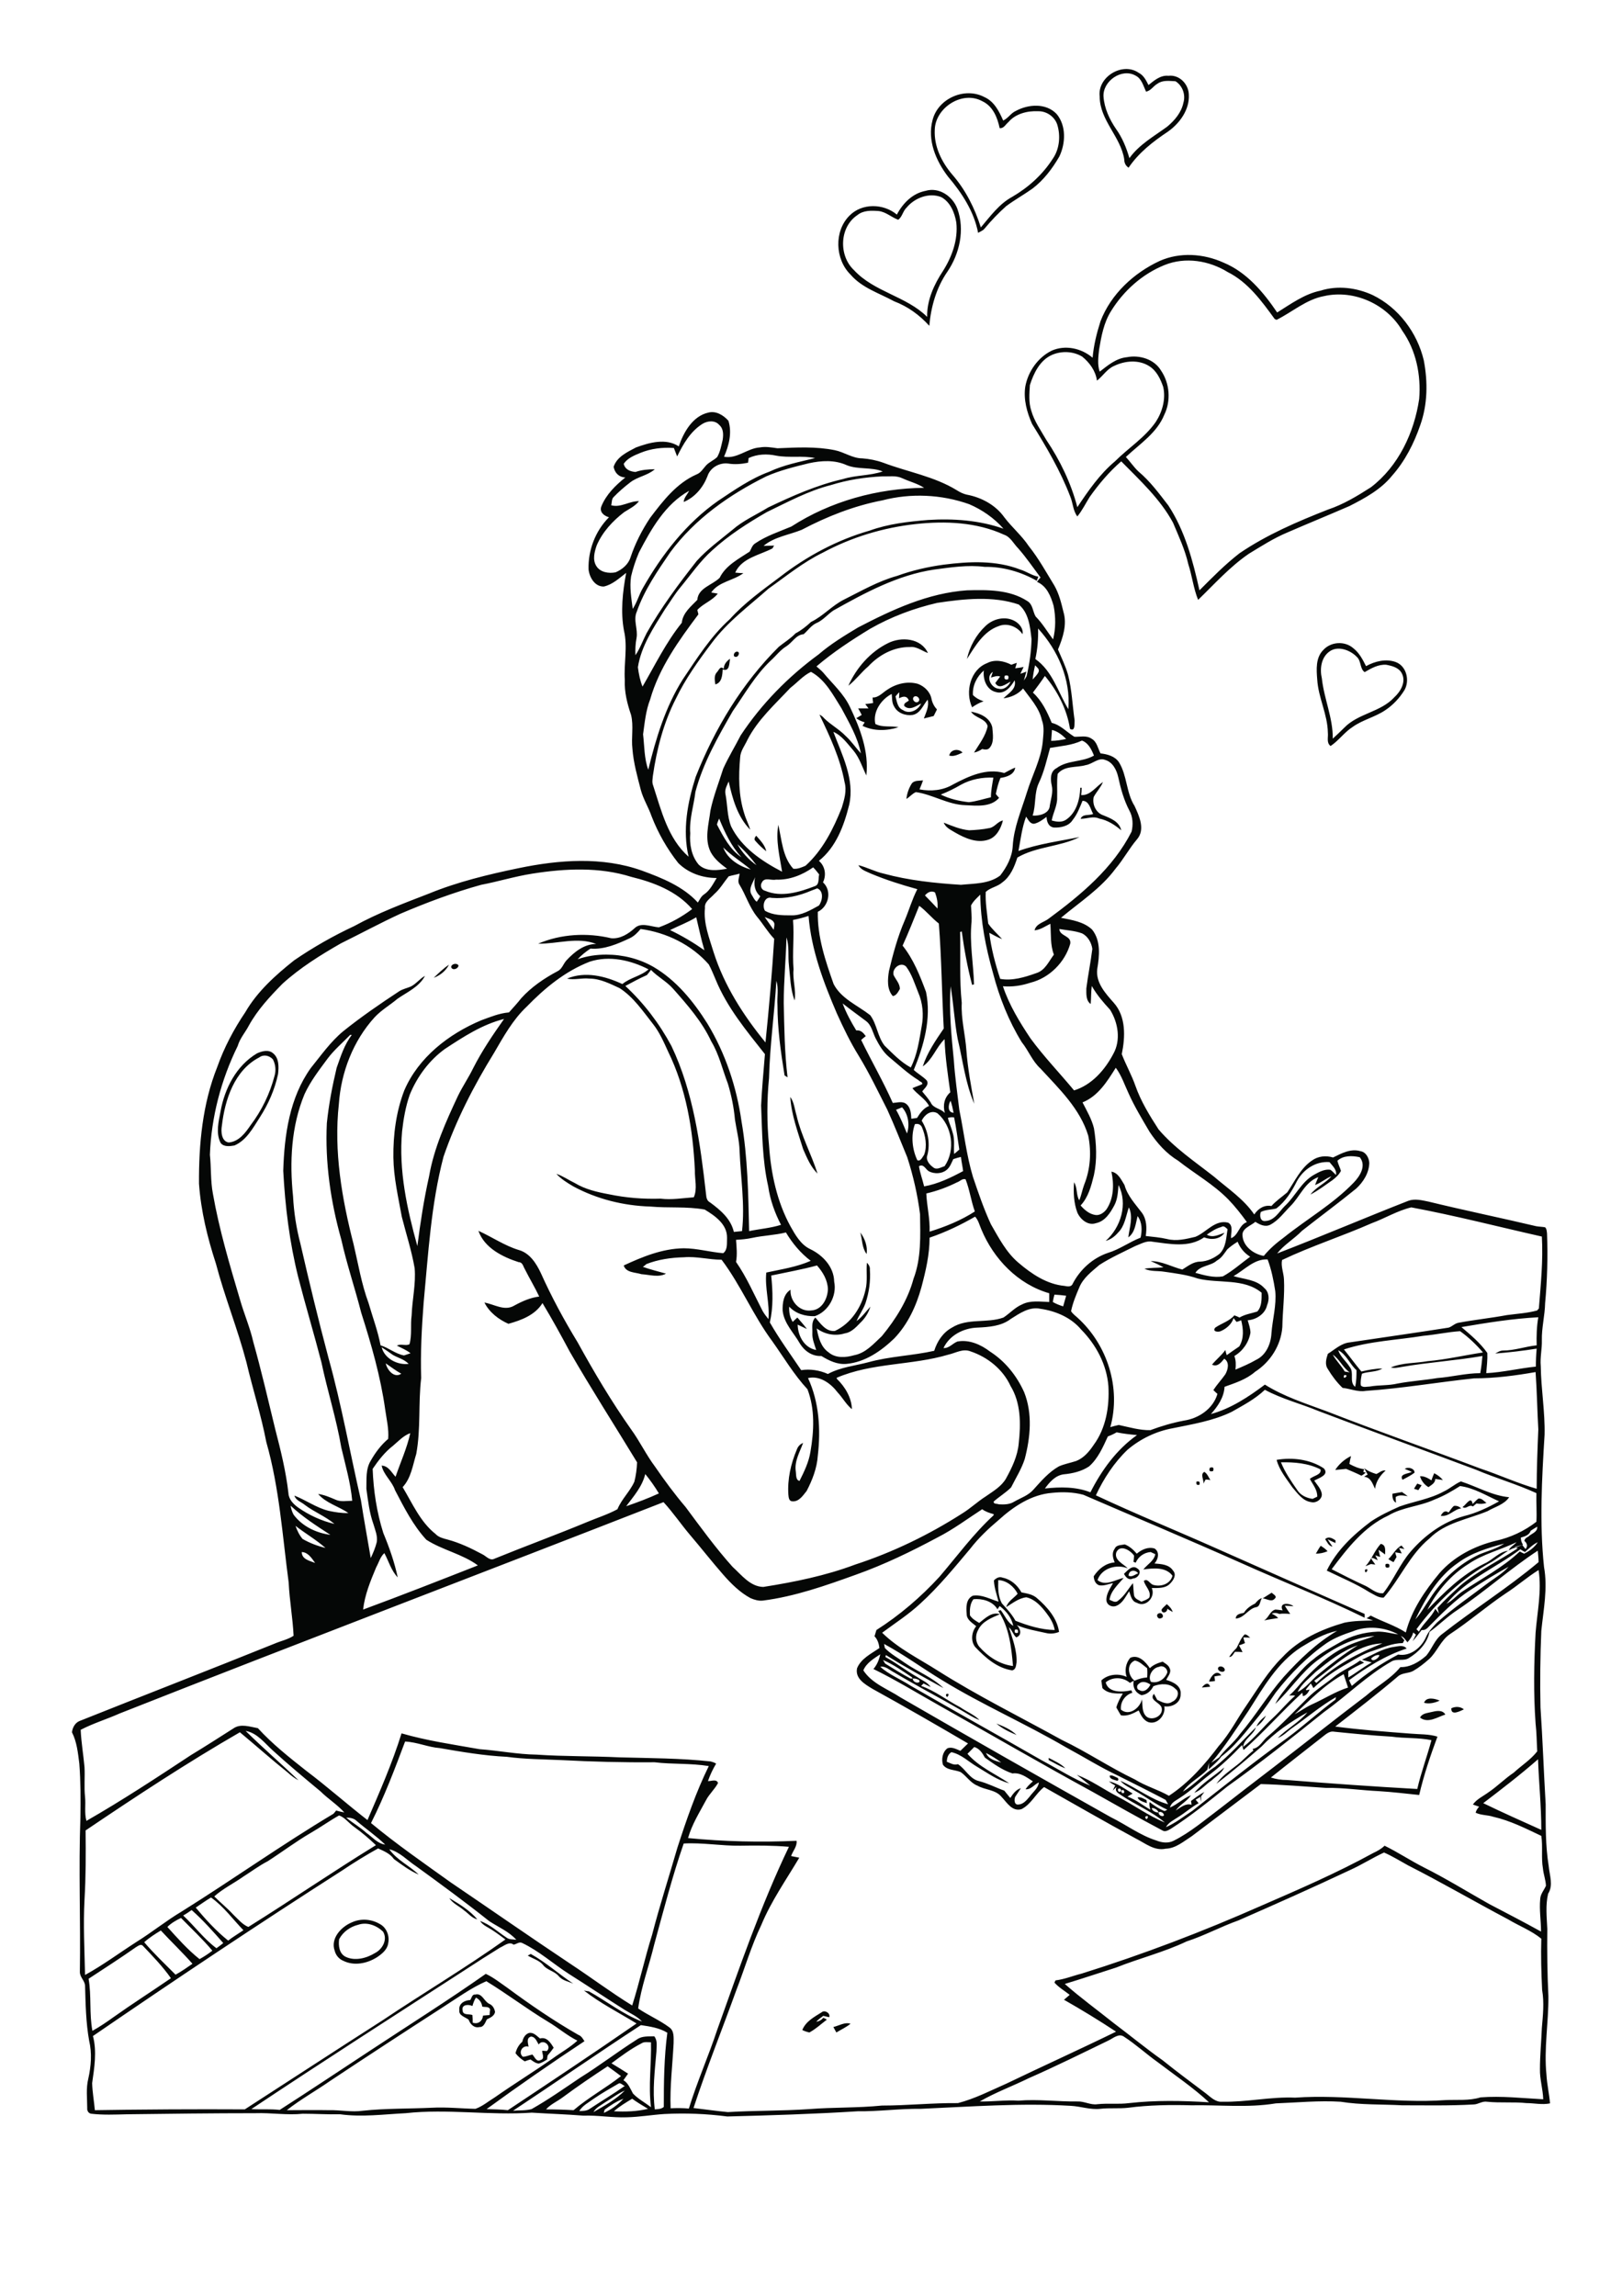 <?xml version="1.0" encoding="utf-8"?>
<!-- Generator: Adobe Illustrator 21.0.2, SVG Export Plug-In . SVG Version: 6.00 Build 0)  -->
<svg version="1.2" baseProfile="tiny" id="Layer_1" xmlns="http://www.w3.org/2000/svg" xmlns:xlink="http://www.w3.org/1999/xlink"
	 x="0px" y="0px" viewBox="0 0 595 842" overflow="scroll" xml:space="preserve">
<path fill="#050706" d="M193.9,750.6c-2.3-0.7-3.9,2.2-2.1,3.7c1.2,0,2.3-0.6,3.5-0.8c0.8,0.8,1.5,2.9,3,2c1.7-0.4,0.5-2.4,0.6-3.4
	c0.4,0,1.3,0.1,1.7,0.1c2-1.8-1.4-4.7-3-2.4c-0.7-1.1-1.2-2.8-2.8-2.9C193,747.4,193.7,749.3,193.9,750.6 M191.6,748.8
	c0.3-1.4,1-2.7,2.4-3.2c1.7-0.4,2.9,1.1,4.1,2c2.5-0.7,3.9,1.6,5,3.4c-0.7,1-1.4,1.9-2.2,2.8c-0.1,0.4-0.2,1.1-0.2,1.5
	c-1,0.6-2,1.3-3.1,1.5c-1.2-0.1-2.1-0.9-3-1.5c-0.7,0.2-1.4,0.4-2.1,0.7c-1.3-0.8-2.5-1.8-3.4-3
	C189.5,751.4,190.3,749.9,191.6,748.8 M305.7,743.4c2.1-0.5,4.2-1.9,6.3-1.2c-1.6,1.3-3.4,2.1-5.2,3.2
	C306.4,744.7,306.1,744.1,305.7,743.4 M301.4,738c1.1-1,3.3,0.3,2.8,1.8c-0.6-0.1-1.7-0.4-2.2-0.5c-0.9,0.7-1.8,1.3-2.6,2.2
	c1.1-0.2,2-0.7,2.6-1.5c0.4,0.2,0.9,0.4,1.3,0.7c-2.1,1.6-4,3.4-6.4,4.7c-0.9-0.2-1.8-0.5-2.6-0.9
	C295.6,741.3,298.7,739.7,301.4,738 M174.6,732.6c-0.6,0.9-1,2-1.3,3.1c-1.4-0.7-4.1-0.6-3.6,1.6c0.1,1.9,2.3,1.2,3.6,1.7
	c0.1,0.9,0.1,1.9,0.1,2.8c2,0.7,3.6-0.6,3.8-2.6c0.8-0.1,1.6-0.1,2.4-0.2c0-0.5,0.1-1.5,0.2-2c-0.4-1.3-2-0.8-2.9-1.1
	C176.7,734.4,175.9,733.3,174.6,732.6 M172.5,733.5c0.5-0.7,0.7-2.2,1.8-2c2.6-0.7,3.2,2.5,5.2,3.4c1.2,0.5,1.9,1.7,2.1,3
	c-0.3,1.5-1.8,2.1-3,2.7c-0.6,1.1-1.1,2.9-2.7,2.8c-1.9,0.5-3.4-1-4-2.7c-1.3-1-3.7-1.5-3.4-3.5
	C168.2,734.8,170.4,733.6,172.5,733.5 M193.6,717.2c0.3-0.2,0.8-0.4,1.1-0.6c5.6,3.1,10.3,7.4,15.6,10.9c-1.8-0.8-3.9-1.1-5.3-2.7
	c-1.6-2-4.4-2.2-5.9-4.3C197.7,718.9,195.4,718.3,193.6,717.2 M131.4,705.9c-2.9,0.7-5.6,2.6-7,5.3c-0.3,2.3,0,5.2,2.3,6.4
	c3.4,1.7,7.7,0.6,10.8-1.3c2.8-1.4,4.8-5,3-7.9C138.1,706.1,134.6,704.8,131.4,705.9 M129.1,705c3.3-1.5,7.1-1.2,10.2,0.6
	c2.5,1.3,3.7,4.4,3.1,7.1c-0.3,2.3-2.3,3.9-4.1,5.1c-3.6,2.3-8.4,3.3-12.4,1.3c-1.5-0.6-2.7-2-3.1-3.6
	C121.1,710.9,125.2,706.6,129.1,705 M164.8,696.1c3.7,2.2,7.5,4.5,10.3,7.8c-2-0.4-3.3-2.2-4.9-3.3
	C168.5,699.1,166.2,698.2,164.8,696.1 M417.3,659.2c1.1-0.3,2.3,0.5,3.3,1c0,0.3,0.1,0.8,0.1,1.1
	C419.6,660.9,417.7,660.4,417.3,659.2 M407.1,651.2c0.9-0.3,1.8,0.4,2.6,0.7c0.8,0.2,0.7,1.5-0.2,1.1
	C408.6,652.7,406.9,652.4,407.1,651.2 M438.1,657.5c3.1-3.7,7.4-6.2,11-9.3c-0.9,2.1-3.1,3.3-4.7,4.8
	C442.3,654.4,440.6,656.6,438.1,657.5 M384.7,645.5c0-0.2,0-0.6,0-0.8c2.1,1.1,4.4,2.1,6.1,3.8C388.7,647.8,386.7,646.5,384.7,645.5
	 M365.5,632.1c2.6,1,5.4,2.2,7.4,4.2C370.3,635.2,367.7,634,365.5,632.1 M460.9,633.2c0.7-1.7,2.1-2.9,3.5-4
	C463.6,630.8,462.4,632.2,460.9,633.2 M525,627.9c1.7-0.4,4.1-1,5.2,0.9c-2.9,0.9-6.4,3.4-9.3,1.1
	C521.8,628.3,523.5,628.3,525,627.9 M532.4,626.5c1.4-0.7,3.3-0.7,4.6,0.4C535.7,627.5,532.2,629.4,532.4,626.5 M522.4,624.5
	c0.7-2.3,4-1.6,5.7-0.8C526.4,624.5,524.3,625,522.4,624.5 M476.8,622.9C477,623.1,477,623.1,476.8,622.9 M347,621.4
	C349,620.3,347.2,623.9,347,621.4 M440.9,618.9c0.8-1.2,2.4-2.3,3-0.3C442.9,618.7,441.9,618.8,440.9,618.9 M443.5,616.7
	c0.6-1.8,2.7-4.7,4.5-2.3c-0.6,0.1-1.9,0.3-2.5,0.4c0,0.4,0.2,1.3,0.2,1.7C445.2,616.6,444.1,616.7,443.5,616.7 M447,611.4
	c0.8-0.6,2.3,0,2.3,1.1C448.9,613.9,446,612.7,447,611.4 M417.7,617.6c-0.8,0.4-0.8,2,0.2,2.2c1.7,1.1,3.4-0.4,4.1-2
	C420.7,616.9,418.9,616.3,417.7,617.6 M405.6,617c1,4,6.3,3.6,9.4,2.9c0.1,0.2,0.3,0.7,0.4,0.9c-2.7,0.8-4.5,3.4-4.2,6.2
	c3,2.5,7-0.6,7.7-3.8c0.3,2.1-0.1,4.5,1.5,6.2c2.1,2,6.6-0.1,5.7-3.2c-0.7-1.9-4.7-2.7-2.8-5c0.4,0.7,0.8,1.4,1.2,2.2
	c1.7,0.8,3.7,2,5.5,0.7c1.8-0.7,3-3.5,1.2-4.7c-2.1-2.2-5.5-2-8.1-1c-0.9,1.8-2.4,3.1-4.4,3.3c-2.2-0.9-3.3-2.9-2.8-5.3
	c-0.4,0.2-1.1,0.6-1.4,0.8C412,615,408.1,614.9,405.6,617 M425.2,611.3c-2.4,0.3-4.3,3.5-3,5.5c2.6,0.7,5.1-1,6-3.4
	C428.3,611.8,426.5,610.6,425.2,611.3 M416.2,616.4c1.5-0.7,3-1.1,4.6-1.2c0.1-1.1,0.1-2.3,0-3.4c-1.4-1-2.7-2.5-4.5-2.8
	C413.1,610.3,413.8,614.6,416.2,616.4 M414.6,608c3-1.4,5.7,1.5,7.2,3.8c1.3-1.3,3-1.9,4.7-2.4c1,0.7,2.2,1.3,2.6,2.5
	c0.7,1.5-0.7,2.9-1.3,4.2c2.4,0.7,5.6,2.1,5.3,5.2c0.1,3.2-3.1,4.9-6,4.5c0.6,3.2-2.5,6.8-5.8,5.8c-1.9-0.7-2.8-2.6-3.6-4.3
	c-2,1.1-4.1,2.2-6.5,1.8c-0.6-0.9-1.1-1.9-1.7-2.9c0.5-1.8,1.4-3.5,2.4-5.1c-2.7,0-5.5,0.1-7.5-2c-0.1-0.9-0.3-1.8-0.4-2.8
	c2.4-2.3,6.3-2.7,9.3-1.3C412.5,612.8,412.9,610,414.6,608 M456.6,599.4c0.8,0,1.4,0.7,2,1.2c-0.6,0-1.9-0.1-2.5-0.1
	c0.1,0.5,0.4,1.6,0.6,2.1c-0.7,0.3-1.4,0.6-2.2,0.8c0.4,0.8,0.9,1.6,1.3,2.5c-0.9-0.1-1.8-0.1-2.8-0.1c-0.6,0.8-1,1.9-2.1,1.9
	c0.7-1.2,1.7-2.3,2.7-3.3C454.6,602.6,455.2,600.7,456.6,599.4 M425.1,591.7c1.2-0.6,2.3,1.5,0.7,1.8
	C424.7,594,423.8,592.1,425.1,591.7 M426.1,590.3c0.5-0.8,1.3-1.3,1.9-2c1,0.8,1.8,1.7,2.2,2.9c-0.7-0.4-1.4-0.8-2-1.2
	C428.2,591.6,426,591.9,426.1,590.3 M470.5,590.6c-1.5-3,2.5-2.8,4-1.5c-0.8-0.1-2.4-0.2-3.2-0.2c0.6,1,1.3,2,2,3
	c-1.4-0.1-2.7-0.2-4,0c-0.9-0.4-1.9-0.5-2.8-0.1c0.9,0.4,1.7,0.9,2.4,1.6c-1.7,0.3-3.5,0.5-5.2,0.9c1.7-1,2.1-3.4,4.1-4
	C468.4,590.3,469.8,590.5,470.5,590.6 M460.4,588.1c0.7-0.8,1.4-1.7,2.5-2c-0.7,1-0.6,3-2,3.3c-3,0.5-4.4,4-7.6,4.2
	c0.1-1.7,1.7-1.8,3-2.1C457.2,590,458.7,588.9,460.4,588.1 M463.2,586.2c1.1-0.7,2.2-1.4,3.3-2.1c0.5,0.6,2.2,1.3,1.1,2.2
	C466.5,587.7,464.6,586.3,463.2,586.2 M372.3,597.7c-0.3,1,0.1,1.4,1.1,1.1C373.6,597.8,373.3,597.4,372.3,597.7 M357.1,586.5
	c-1.3,1.6-1.4,3.9-1.3,5.9c0.8,1.3,2.1,2,3.4,2.8c2.2-1.7,4.6-4.2,7.6-3.2c-3,1.3-6.5,2.6-8,5.8c-1.1,1.9-1,4.5,0.5,6.2
	c3.2,3.6,7.4,6.4,12.3,7c-0.6-6.9-1.4-14.3-5.4-20.2c0.2-0.1,0.6-0.2,0.9-0.3c1.5,2,2.4,4.4,4.6,5.8c-0.6-3-2.6-5.5-5-7.3
	c-0.3,0.4-0.5,0.8-0.8,1.2C364.1,587.1,360.1,586.2,357.1,586.5 M366.2,579.5c-0.1,2.9-0.1,5.9,1.3,8.5c1.8,2,3.7,4,5,6.4
	c4.6,1.8,9.4,3.3,14.4,3.4c-0.4-2.4-1.7-4.5-3.1-6.3c-1.9-2.5-4.2-5-7.3-5.7c-2.8,0.3-5.1,2.2-7.4,3.6c0.7-2.2,2.8-3.3,4.2-4.9
	C372,581.9,369.3,579.6,366.2,579.5 M364.6,579.6c0.9-0.9,2-1.5,3.2-1c3,0.6,5.4,2.7,6.9,5.4c2,0.4,4.2,0.7,5.8,2.2
	c3.7,3.2,7.3,7.3,8,12.3c-1.5,0.6-3.2,0.8-4.8,0.4c-3.6-0.8-7.3-1.4-10.7-2.9c1.4,1.3,2,3.7-0.2,4.5c-1.2-1-1.5-2.7-2.7-3.7
	c1.3,4.2,3,8.4,2.8,12.9c-0.2,1.1-0.2,2.6-1.6,2.9c-5.5-0.8-9.9-4.7-13.6-8.6c-1.7-2.2-1.3-5.5,0.4-7.6c-1.4-1.2-3.5-2.3-3.5-4.5
	c-0.2-2.4-0.3-5.5,2.3-6.7c3.3-0.5,6.3,1.3,9.4,2.2C365.6,584.7,364.7,582.2,364.6,579.6 M500.7,575.7
	C502.8,574.7,500.6,578.2,500.7,575.7 M414,577.9c1.3,0.6,2.4-0.5,3.5-0.9C416.4,575.5,414,575.8,414,577.9 M412.3,577.2
	c1.3-1.2,3.1-3.5,5-1.9c1.8,1.1,0.1,3.6-1.7,3.6C414.1,579.7,413,578.5,412.3,577.2 M508.3,573.6c1.2-0.3,1.6,0.1,1.3,1.2
	C508.4,575.2,508,574.7,508.3,573.6 M509.3,571.8c1.7-1.6,2.7-3.9,4.8-5c0.3,0.3,0.8,1,1.1,1.3l-2-0.4c0.2,0.5,0.8,1.5,1,2
	c-0.6-0.1-1.8-0.3-2.4-0.4c0.1,0.4,0.3,1.2,0.5,1.7c-0.4,0.6-0.7,1.3-1.1,1.9C510.5,572.6,509.9,572.2,509.3,571.8 M482.7,569.8
	c0.6-1,1.1-2,1.8-2.9c0.9,0.6,1.8,1.2,2.5,2C485.6,569.5,484.2,569.8,482.7,569.8 M506.5,566.2c2,0.4,1.6,2.4,1.6,3.9
	c-0.8-0.6-1.6-1.2-2.4-1.7c0.1,0.6,0.4,1.9,0.6,2.6c-0.4-0.1-1.3-0.4-1.8-0.6c0.2,0.4,0.7,1.3,0.9,1.8c-4.3-2.2-1.5,0.5-0.9,1.6
	c-0.5-0.1-1.1-0.1-1.6-0.2c-0.5,0.2-1.5,0.6-2,0.8C503.2,571.9,504.2,568.7,506.5,566.2 M409.5,569.3c-0.9,2.9,2.6,4.2,4.2,5.9
	c-4.1-1.7-9.6-0.1-11.1,4.3c3,2.4,6.5-0.2,9.6-0.8c-2.1,2.5-4.7,4.7-5.2,8c1,0.4,2.2,1.3,3.2,0.3c2.3-1.7,3.6-4.2,5.4-6.4
	c0.2,1.5,0.2,3,0.4,4.5c0.3,1.3,1.7,1.7,2.7,2.3c1-0.4,2.1-0.7,2.9-1.5c0.8-2.4-1.5-4-2-6.1c1.3-1.1,2.2,1,3.3,1.4
	c2.8,0.9,6.4-0.2,7.2-3.3c-2.4-3.3-7.1-2.8-10.7-2.3c1.5-1.9,3.9-3.1,4.4-5.6c-0.4-0.2-1.3-0.6-1.7-0.8c-2.5,0.2-4.5,1.7-5.5,3.9
	c-0.2-0.1-0.6-0.2-0.8-0.3c0.1-0.6,0.2-1.8,0.2-2.3C414.6,568.5,410.9,566.3,409.5,569.3 M408.9,568c0.6-1.5,2.4-1.3,3.7-1.6
	c1.8,0.7,3.2,2,4.4,3.4c1.8-1.5,4.1-2.6,6.5-1.9c2,1.2,1.4,4,0,5.5c2.4,0.2,5.3,0.3,6.8,2.6c1.4,1.5,0.2,3.5-1,4.7
	c-1.7,1.9-4.5,1.7-6.8,1.7c1.5,3.3-2.2,7.3-5.5,5.4c-1.9-0.5-2.2-2.6-2.8-4.2c-1.3,1.9-2.3,4.2-4.4,5.2c-1.4,0.8-3.5,0.2-3.9-1.6
	c-0.3-2.4,1.3-4.6,2.4-6.6c-1.7,0.3-3.3,1.1-5.1,0.8c-1.4-0.5-1.9-1.9-2-3.3c1.8-2.7,4.3-4.8,7.7-5.1
	C408.3,571.5,407.7,569.6,408.9,568 M486.1,564.5c1.2-1.2,2.6-0.4,3.8,0.4c0,0.2,0,0.7,0,1c-0.7-0.3-2.2-1-2.9-1.4
	c0.4,0.7,1.3,2,1.8,2.7C487.3,567,486.9,565.5,486.1,564.5 M533.3,552.3c1-0.2,2,0.2,2.7,0.9c-2.7,0.3-4.5,3.2-7.5,2.7
	c0.7-1.2,1.5-2.2,2.9-1.2C532,553.9,532.5,553,533.3,552.3 M540.2,551.6c0.7-0.7,1.3-1.4,2.1-2c1.3-0.2,2.1,1,3,1.6
	c-1.2,0.4-2.4,0.4-3.7,0.2c-0.4,0.4-0.9,0.7-1.3,1.1c-1.4-1-2.4,1.2-3.8,0.2C537.8,551.9,539.7,548.4,540.2,551.6 M510.8,547.8
	c1.2-0.2,2.3-0.4,3.5-0.6c0.7,0.5,1.4,1,2.1,1.5c-1.5-0.2-3.1-0.6-4.4,0.3c0,0.7,0,1.4,0.1,2.1C510.9,550.5,510.7,549,510.8,547.8
	 M526.1,550c-5.4,2.5-11.6,2.7-16.8,5.8c-8.9,4.1-15.1,12.1-20.8,19.7c4.1,2.1,8.2,4.2,12.4,6.1c2.1,1,4,3,6.5,2.7
	c3.8-4.8,6.1-10.7,10.1-15.3c5.2-6,11.9-10.9,19.6-13c4.5-1.1,8.7-3.1,12.8-5.4c-4.7-2.1-9.1-4.9-14.3-5.6
	C532.6,546.9,529.5,548.7,526.1,550 M529.6,547c2.2-1,4-2.7,6.3-3.7c5.9,1.9,11.4,5.2,17.7,5.8c-1.8,2.7-5.2,3.5-7.9,5.1
	c-7.2,3-15.6,4.2-21.3,10c-7.2,5.9-10.8,14.8-16.8,21.7c-1.9,0.2-3.7-1.2-5.3-2c-4.9-3.1-10.3-5.3-15.6-7.9
	c3.6-7.4,9.7-13.1,16.2-18c3.3-2.2,6.9-3.9,10.5-5.5C518.7,550.6,524.5,549.8,529.6,547 M519.9,544.1c0.4,0.2,1.2,0.4,1.6,0.6
	c-0.4,0.6-0.8,1.2-1.2,1.8c-0.4-0.1-1.2-0.4-1.6-0.5C519.1,545.3,519.5,544.7,519.9,544.1 M438.9,543.4c1-0.3,1.4,0.1,1.1,1.1
	C439.1,544.8,438.7,544.4,438.9,543.4 M526.1,540.3c1.2,0.6,2.3,1.4,3.2,2.5c-0.9-0.1-1.8-0.3-2.8-0.4c0,1.5-1.4,2.2-2.5,3
	c-1.5-0.9-2.6-2.3-3.1-4c1.6-0.1,2.9,0.7,4.2,1.5C525.4,542,525.7,541.2,526.1,540.3 M441.5,544.1c0.1-1.4-1.3-3.5,0.3-4.3
	c1.1,0.7,1.5,1.9,2.2,3c-0.4-0.1-1.3-0.2-1.7-0.2C442,542.9,441.7,543.7,441.5,544.1 M501.7,540.8c-0.4-0.8-0.9-1.6-1.3-2.4
	c1.3,1.1,2.9,1.7,4.5,2.2c1.1-0.5,2-1.5,3.4-1.3c-2,1.8-3.5,3.9-3.9,6.7c-0.9-1.8-1.5-4.2-4-4.4C500.9,541.2,501.3,541,501.7,540.8
	 M515.3,538.7c1.3-0.9,3.7-0.1,3.6,1.4c-1.3,1-2.9,1.8-4.4,2.6c-1.4-2.2,2.2-2.2,3.4-2.9C517.3,539.5,516,539,515.3,538.7
	 M443.8,538.3c1.2-0.4,1.6,0,1.2,1.2C443.8,539.8,443.4,539.5,443.8,538.3 M469.9,536.3c1.5,3.7,3.7,6.9,6,10.2
	c1.2,1.9,3.4,2.9,5.6,3.2c0.4-0.2,1.3-0.6,1.7-0.8c0.1-2.5-1.6-4.4-2.7-6.5c1.2-1.2,4.4-1.5,3.9-3.5
	C479.9,536.6,474.8,536.2,469.9,536.3 M468.3,535.4c5.8-1,12.3-0.2,17.3,3.1c2.2,2.4-1.9,3.6-3.5,4.5c1,1.5,2.3,2.8,2.7,4.5
	c0.6,2.1-1.9,3.9-3.8,3.4c-3.1-0.4-5-3.2-6.9-5.4C471.9,542.3,469.3,539.2,468.3,535.4 M489.8,539.1c1.4-2.2,3.5-4,5.8-5.1
	c-0.2,0.7-0.5,2.2-0.6,2.9c1.7,0.9,3.4,1.7,5.4,1.9c-0.1,0.2-0.2,0.7-0.3,1l0.9,0.3c-0.5,0.4-1,0.8-1.6,1.1
	c-1.8-0.9-3.7-1.7-5.6-2.5C492.6,538.8,491.2,539,489.8,539.1 M315.6,452c1.7,2.3,2.7,5.1,2.3,7.9
	C316.2,457.7,316.3,454.6,315.6,452 M289.9,402.3c1.4,1.9,1.6,4.5,2.3,6.8c1.7,7.4,5.4,14.1,7.7,21.3c-2.5-2.4-3.9-5.8-5.3-9
	C292.7,415.2,290.3,408.9,289.9,402.3 M95.1,387.8c-9.1,4.7-12.6,15.5-13.7,25c-0.4,2.1-0.2,5.8,2.5,6.2c3.7-0.3,6.1-3.5,8-6.3
	c4.1-5.4,7.1-11.6,8.8-18.1c0.6-2,0.4-4.2-0.6-6.1C98.8,387.1,96.7,386.6,95.1,387.8 M94.3,386.3c1.8-0.8,4.2-1.5,5.9,0
	c2.2,1.8,2.1,5,1.8,7.6c-1.2,5.7-3.6,11.1-6.7,15.9c-2.5,3.9-4.9,8.4-9.3,10.3c-1.7,0.3-4,0.6-5.1-1c-1.8-3.6-0.7-7.8,0-11.5
	C82.4,399.2,86.7,390.8,94.3,386.3 M159.1,358.6c1.8-1.7,3.5-3.4,5.6-4.8C163.5,356.1,161.5,357.7,159.1,358.6 M165.5,354.7
	c0-1.2,2.1-1.7,2.7-0.6C168.1,355.3,166,356.1,165.5,354.7 M277.4,306.5c1.5,1.7,3.2,3.4,3.7,5.7c-1.4-1.1-2.8-2.4-4-3.8
	C276.5,307.9,276.9,307,277.4,306.5 M362.9,303.7c2-0.3,3-2.4,5-2.8c-0.7,2.9-2.4,6.2-5.5,7.1c-4.1,1.3-8.4-0.6-11.9-2.6
	c-1.6-1-3.6-1.8-4.3-3.7c3,1.2,6.1,2.5,9.3,2.8C358,304.4,360.5,304.2,362.9,303.7 M352.5,287.8c-2.4,1.4-4.8,2.6-7.4,3.6
	c3.2,1.6,6.8,2.4,10.3,2.8c2.8-0.3,5.4-1.2,8.1-1.8c0-2.4,0.5-4.8,0.9-7.2C360.4,285,356.1,285.8,352.5,287.8 M368.4,283.5
	c1.3-0.7,2.6-1.4,4-2c-0.3,2.6-3.2,3.5-5.4,3.8c-0.8,1.9-1.3,3.9-1.7,5.9c0.3,0.4,0.9,1.1,1.2,1.4c-3,3.5-8.2,2.9-12.4,2.7
	c-6.4-0.2-11.9-3.9-18.1-4.8c-1.3,0.5-2.3,1.8-3.5,2.5c0.2-2,0.9-4,2-5.7c1-1.2,2.8-0.9,4.1-1.1c-0.4,1.1-0.8,2.2-1.3,3.3
	c4.2,0.8,8.6,0.4,12.3-1.8C355.3,284.7,361.8,281.6,368.4,283.5 M348.2,277.1c0.5-2.3,3.4-2.7,4.9-1.1
	C351.5,276.7,349.9,277.6,348.2,277.1 M356.2,261c3.3,0.6,6.9,2.1,7.8,5.7c0.2,2.5,0.8,5.7-1.1,7.7c-0.7,0.7-1.8,0.5-2.6,0.3
	c-0.9,0.6-1.9,1.1-3,1.3c1.9-3.1,4.3-6.1,5-9.7C361.5,263.4,357.7,263.4,356.2,261 M335.2,255.6c-0.9,1,0.7,2.6,1.7,1.7
	C337.9,256.3,336.2,254.7,335.2,255.6 M328.5,255.4c0.5,1.8,0.7,4.2,2.7,5c2.4,1.7,5.7,0,6.7-2.4c-1.8,0.9-4.2,2.8-6.2,0.9
	c-0.3-1.1,1.1-1.4,1.7-2c-0.7-1.8-2.1-1.6-3.6-0.8c0-0.5,0.1-1.7,0.1-2.2C329.4,254.3,328.9,254.9,328.5,255.4 M325.4,253
	c3.2-2.2,7.4-3.3,11.3-2.2c2.4,0.9,4.5,2.9,5,5.5c0.3,1.5,1,2.8,2,3.9c-0.4,0.8-0.8,1.6-1.2,2.4c-1.2,0.3-2.4,0.6-3.6,0.9
	c0.8-2.2,2-4.5,1.4-6.9c-1.7,2-2.6,5-5.5,5.6c-2.6,0.4-5.6-0.7-6.8-3.1c-0.9-1.4-0.7-3.1-0.9-4.6c-3.9,2-7,6.6-6,11
	c2.6,1.4,5.7,0.6,8.5,1.2c-4.3,1.4-9.1,1.5-13.2-0.5c0.3-0.4,0.5-0.9,0.8-1.3c-1.1-0.3-2.2-0.8-3.1-1.5c0.5-0.3,1.5-0.9,2-1.2
	c-0.4-0.8-0.8-1.6-1.3-2.4c1.3,0,2.5,0,3.8,0c-0.3-0.4-0.9-1.2-1.2-1.6c1-0.1,2-0.2,2.9-0.4c-0.1-0.5-0.2-1.5-0.2-2
	C322.2,255.9,323.7,254.1,325.4,253 M265.5,245.3c0-1.6,1-2.8,2.3-3.7c-0.3,1.6-0.1,4.9-2.7,3.9c-0.1,2.1-0.3,4.9-2.7,5.5
	c-0.2-1.6-0.6-3.3,0.7-4.6C263.7,245.8,264.2,244,265.5,245.3 M270.3,239c1.3-0.1,0.7,1.9-0.3,1.9C268.6,241,269.2,239,270.3,239
	 M487.6,239c-3,2.2-3.5,6.4-2.7,9.8c0.8,7.5,4.1,14.5,4,22.1c1.4-1.3,2.8-2.6,4.2-4c5.1-5.3,13.4-5.7,18.4-11.2
	c2.3-2.1,4.4-5.7,2.7-8.8c-1.1-2.1-3.6-2.7-5.7-3.1c-2.9-0.2-5.5,1.3-7.9,2.7c-1.8-1.2-1.2-4.1-2.9-5.6
	C495.2,238.3,490.6,236.7,487.6,239 M485.4,238.4c2.8-3.1,7.9-3.4,11-0.7c2.2,1.7,3.5,4.2,4.7,6.6c3.3-1.8,7.3-2.8,10.9-1.5
	c4,1.5,5.2,6.8,3.2,10.3c-1.8,2.9-4.2,5.5-7.1,7.4c-3.7,2.5-8.3,3.5-11.9,6.1c-3,1.9-5.1,5-8.1,7c-1.6-1.2-0.8-3.2-1-4.9
	c-0.1-6.7-3.5-12.8-3.9-19.5C482.9,245.5,482.6,241.2,485.4,238.4 M325.7,235.9c4.9-2.5,12.2-1.9,14.7,3.6c-2.2-0.8-4.2-2.5-6.6-2.2
	c-5.9-0.1-11.4,2.9-15.3,7.1c-2.6,2.2-4.6,5-7.3,7.1C314.1,245,319.2,239.1,325.7,235.9 M361.5,229.6c2.8-2.7,7.3-3.8,10.8-1.8
	c1.6,0.9,3.2,2.8,2.8,4.8c-1.8-2.7-5.5-4.3-8.7-3c-5.6,1.9-8.7,7.4-11.7,12.1C355.7,237.1,358.1,232.8,361.5,229.6 M231.9,769.7
	c-2.3,1.4-4.7,2.8-6.7,4.6c4.2,0.2,8.4,0.1,12.5-0.9C235.7,772.2,233.7,771,231.9,769.7 M221.8,773.7c-0.1,0.3-0.2,0.9-0.3,1.2
	c2.7-1.2,5.2-3,7.2-5.2C226.2,770.6,224,772.1,221.8,773.7 M222,771c-1.5,1.1-3.4,1.9-4.3,3.6c4-2.3,8.2-4.6,11.5-7.9
	C226.6,767.8,224.4,769.6,222,771 M217.8,769.7c-1.9,1.4-4.1,2.5-5.3,4.5c1.4,0,2.8,0,4-0.9c4.2-2.8,8.6-5.4,12.7-8.3
	c-0.8-0.2-1.6-1.4-2.4-0.8C223.7,766,220.7,767.7,217.8,769.7 M206.4,769.2c-2,1.5-4.4,2.5-6.1,4.4c3.4,0,6.8,0.1,10.1,0.3
	c5.5-4.7,11.8-8.1,17.4-12.5c-1.6-1.2-3.2-2.4-4.9-3.6C217.4,761.4,211.8,765.2,206.4,769.2 M235.3,749.4c-3.9,2-7.5,4.7-11,7.3
	c2,1.2,4.1,2.5,6.1,3.8c-0.6,0.8-1.1,1.6-1.7,2.4c1.8,1.1,2.5,3.1,3.5,4.9c1.9,2,4.4,3.3,6.6,5c-1-7.9,0.2-15.9,0-23.8
	C237.7,749,236.3,748.7,235.3,749.4 M406.5,748.4c-9.7,4.7-19.4,9.5-29.2,13.8c-5.9,2.9-12.2,5.2-17.9,8.5c4.8,0.1,9.5-0.6,14.2-0.3
	c7.2-0.6,14.5,0.4,21.7,0.3c2.5-0.1,4.8,1.4,7.3,1c3.8-0.4,7.7,0.1,11.6-0.4c9.7-1.1,19.5-0.9,29.3-0.3c-5.8-5.4-12.5-9.9-18.8-14.7
	c-4.2-3-8-6.5-12.3-9.3C410.4,745.5,408.3,747.6,406.5,748.4 M188.2,774.1c2.3-0.2,4.6,0,6.8-0.6c6.2-3.5,12-7.6,17.8-11.5
	c7.1-4.4,13.7-9.5,20.8-14c1.9-1.4,4.2-1.1,6.4-1.2c1.3,1.6,0.8,3.7,0.8,5.6c-0.6,7.1-1.5,14.1-0.6,21.2c1.2-0.1,2.4-0.1,3.3-0.9
	c0-9.1,0.1-18.2,1.3-27.2c-2.9-1.8-6.4-2.3-9.7-2.8C219.3,753,203.9,763.7,188.2,774.1 M162.5,736.1c-13.8,8.9-27.6,17.9-41.3,27
	c-5.3,3.7-10.9,6.8-16,10.8c5.2,0,10.4-0.1,15.6,0c4.1-0.1,8.2,0.8,12.3,0.2c8.4-0.9,16.9-0.7,25.3-1.1c5.4-0.3,10.7,0.3,16,0.4
	c2.6-0.9,4.8-2.8,7.1-4.2c7-4.9,14.3-9.4,21.3-14.3c3-2.2,6.3-4,9-6.5c-3.8-1.9-7-4.7-10.7-6.9c-7.8-4.7-15-10.2-22.7-14.9
	C172.9,729,167.8,732.7,162.5,736.1 M49.9,714.1c-5.7,4-11.6,7.8-17.4,11.6c1.1,6.3,0.2,12.8,1.4,19.1c2.7-1.5,5.2-3.2,7.7-5
	c6.9-4.9,14.1-9.5,21.1-14.3c-3-4.3-6.7-8.1-10.3-11.9C51.7,712.8,50.6,713.7,49.9,714.1 M183.4,714.3c-4.2,2.6-8.3,5.2-12.4,7.9
	c-26.3,17-52.7,33.9-78.8,51.3c3.5,0.2,6.9-0.1,10.4,0.3c11.2-7.2,22.3-14.6,33.4-21.9c14.1-9.3,28.4-18.3,42.2-28
	c2.8,1.3,5.3,3.3,7.9,5.1c8.4,6.2,17,12.1,26.1,17.3c1.1,0.4,1.6,1.4,2.2,2.3c-12.1,8-24.1,16.3-35.9,24.9c2.6,0.1,5.2,0.1,7.8,0.4
	c15.8-10.5,31.6-21,47.2-31.8c-6.5-4-13.3-7.4-19.3-12.1c0.4,0.1,1.4,0.3,1.8,0.3c6.5,3.6,12.5,8.4,19.5,11.1
	c-1.7-1.9-4.1-2.9-6.2-4.2c-7-4.4-13.8-9-20.8-13.4c-5.7-3.7-10.8-8.3-16.9-11.2c-1.1-0.6-2.1,0.4-3.2,0.6
	C186.8,711.9,185,713.6,183.4,714.3 M52.9,712.3c3.6,4.2,7.6,8,11.5,11.9c2.2-1.2,4.2-2.6,6.2-4c-3.7-4.2-7.8-8.1-11.6-12.2
	C57,709.2,54.8,710.6,52.9,712.3 M61.4,706.7c3.7,4.1,7.4,8.3,11.8,11.8c1.6-0.9,3.2-1.9,4.7-3.1c-3.6-4.3-7.7-8.1-11.5-12
	C64.5,704.3,62.8,705.3,61.4,706.7 M67.2,702.5c4.2,3.9,7.6,8.6,12.2,12c0.8-0.6,1.7-1.2,2.5-1.9c-3.7-4.2-7.4-8.4-11.6-12.1
	C69.3,701.2,68.3,701.9,67.2,702.5 M71.8,699.6c3.6,4.3,7.5,8.6,11.9,12.1c1.8-1.4,3.7-2.5,5.6-3.8c-3.9-4-7.2-8.7-11.9-12
	C75.4,697.1,73.6,698.4,71.8,699.6 M495.3,685.8c-13.6,6.4-27.3,12.5-41,18.5c-6.5,2.3-12.5,5.6-19,7.7c-8.4,4-17.4,6.2-25.9,9.6
	c-6.3,2-12.5,4.1-18.8,6c5.8,5.1,12,9.6,18,14.4c6,4.5,11.8,9.3,17.9,13.6c5.2,4.2,10.5,8.1,15.8,12.1c1.8,1.4,3.6,3.3,6,3.1
	c9,0.2,17.8-1.9,26.8-1.5c18.4-1.3,36.7,2.2,55.1,0.9c4.3-0.2,8.7,0.3,12.9-1c7.7-0.6,15.4,0.3,23,0.7c-0.1-3.7-1.3-7.4-1.2-11.1
	c0-5,0.5-10,0.7-15.1c0.4-4.6,0.9-9.3,0.1-13.9c-0.3-6.3-0.5-12.6-0.3-18.8c-3.7-3-8.2-4.7-12.2-7.1c-12.3-6.5-24.3-13.5-36.7-19.8
	c-2.9-1.6-5.8-3.4-8.8-4.7C503.4,681.4,499.5,683.9,495.3,685.8 M125.5,686c-30.8,19.7-61.2,40-91.4,60.7c1.5,5.7,0.5,11.6-0.3,17.3
	c0.1,3.3,0.7,6.6,1,9.9c18.4-0.3,36.7-0.4,55-0.3c16.9-10.9,33.7-21.9,50.6-32.7c14.9-10,30.4-19.2,45-29.6
	c-1.6-1.2-3.2-2.4-4.9-3.5c-1.5-1-3.4-1.7-4.4-3.3c3.7,1.3,6.5,4,9.7,6.1c1,0.8,2.4,0.6,3.6,0.8c-2.7-3-6.5-4.6-9.9-6.8
	c-8.8-7-17.8-13.6-26.9-20.2c-3.2-2.1-5.9-5.2-9.8-6.2c2.8,4,7.4,6,10.8,9.3c-3.3-1.4-6.2-3.6-9.1-5.7c-1.4-2-3.6-2.9-5.8-3.9
	C134.2,680.4,129.8,683.1,125.5,686 M250.8,676.1c-4.2,12.1-7.4,24.6-10.8,37c-1.9,7.9-4.8,15.5-5.9,23.5c3.7,2.5,7.9,4.3,11.4,6.9
	c1.9,1.3,1.6,3.8,1.6,5.9c-0.4,7.9-1.4,15.8-1.1,23.8c2.2-0.1,4.5-0.1,6.7,0.1c3-9.8,7.2-19.2,10.4-28.9
	c8.1-22.6,15.9-45.4,26.3-67.1c-5.9-0.5-11.9-0.5-17.8-0.4C264.6,677,257.7,675.7,250.8,676.1 M423,667.8
	C423.5,668.2,423.5,668.2,423,667.8 M420.1,666.3C420.5,668.7,422.1,665,420.1,666.3 M127,666.6c2.4,2,5.1,3.5,7.4,5.6
	c2.2,1.5,4,3.9,6.9,4.3c-3.3-3.2-7-5.7-10.5-8.7C129.8,666.8,128.3,666.6,127,666.6 M114,672.2c-5.5,3.2-10.5,7-15.8,10.4
	c-3.1,1.6-5.9,3.7-8.9,5.6c-3.5,2.5-7.5,4.4-10.7,7.3c2.3,2.3,4.8,4.3,7,6.7c1.7,1.6,3.3,3.6,5.5,4.5c15.7-9.8,31-20.3,46.8-30
	c-2.5-2.4-5.2-4.7-8-6.7c-1.9-1.3-3.3-3.4-5.5-4.2C120.8,667.8,117.5,670.2,114,672.2 M425,664.7c-0.1,0.9,1.2,1.7,1.9,1.2
	C427.2,665,425.7,664.1,425,664.7 M422.5,663.1c0,1,1.6,1.7,2.5,1.6C424.7,663.8,423.5,663,422.5,663.1 M434.3,662.9
	C434.8,663.3,434.8,663.3,434.3,662.9 M411.3,656.8l0.2,0.7C413,658.3,412.4,655.5,411.3,656.8l-0.2-0.7
	C409.5,655.2,410,658.1,411.3,656.8 M544.1,661.3c7,3.4,14.2,6.6,21.3,9.8c0-8.7-0.9-17.3-1.2-25.9
	C557.7,650.9,550.9,656.1,544.1,661.3 M361.7,642.9c0.9,2.3,3.5,2.9,5.6,3.5C365.6,645.1,363.7,643.9,361.7,642.9 M357.4,640.7
	c-0.8,0.8-1.7,1.7-2.5,2.5c4.2,4.8,10.1,7.3,15.3,10.8c-4.3-1.1-8-3.8-11.7-6c-3.1-1.8-5.8-4.6-9.5-5.4c-1.3,0.8-1.6,2.1-1.7,3.5
	c1.3,0.5,2.6,1.4,4.1,0.9c2.8,1.8,4.3,5.4,7.7,6.2c3.2,0.8,6.2,2.4,9.3,3.5c0.7,0.9,1.5,1.8,2.2,2.7c1-1.5,2.1-3.1,3.9-3.6
	c-0.7,1.1-1.4,2.1-2.1,3.2c-0.4,1-0.4,3,1.2,2.8c1.8-0.1,3-1.6,4.1-2.9c1.2-1.7,3.1-3,3.4-5.2c-1.7,0.7-2.9,2.7-4.9,2.5
	c0.7-1.1,1.7-2,2.7-2.9c-2.3-1.5-4.6-3.3-7.5-2.9c-3.7-1.2-7-3.6-10.1-5.8C360.3,642.8,359.3,641.3,357.4,640.7 M148.6,638.7
	c-3.8,10.1-7.6,20.2-12.5,29.9c9.4,7.8,19.4,14.7,29.3,21.8c14.6,9.9,29.1,20,43.8,29.8c7.6,5,14.9,10.5,22.7,15.3
	c2.7-8.5,4.6-17.3,7.3-25.9c2.8-10.8,6.2-21.3,9.3-32c3.3-10.2,6.8-20.3,11.5-29.9c-6.6-1.1-13.3-0.6-19.9-1.4
	c-11.5,0.1-22.9-0.2-34.3-0.8c-6.6-0.3-13.3-0.3-19.9-1.2c-8.3-0.4-16.5-1.8-24.6-3.2C157.1,640.8,153,638.9,148.6,638.7
	 M31.4,671.3c0.1,8.5,0.1,16.9-0.4,25.4c-0.5,9.2,0,18.4,0.2,27.6c6.6-3.6,12.6-8.1,19-12.2c5.6-3.5,10.8-7.7,16.5-11.1
	c18.7-11.7,36.7-24.5,55.6-35.8c0.3-0.3,0.8-0.9,1-1.2c1,0.3,2,0.5,3,0.7c-2.6-2.9-6-5-8.7-7.7c-5.9-4.9-11.8-9.8-17.5-15
	c-3-2.7-5.8-6.5-10-7.2c6.3,6.2,13,12,19.4,18.1c-1.4-0.7-2.7-1.7-3.9-2.8c-6-4.8-11.7-9.9-17.6-14.8
	C68.6,646.5,49.9,658.8,31.4,671.3 M484.6,637.4c-6.1,4.8-12.3,9.6-18.4,14.5c1.9,0.6,3.9,0.9,5.9,0.9c15.9,1.3,31.8,2.4,47.8,3.3
	c1.4-6.1,3.6-11.9,5.2-17.9c-4.8-1-9.8-0.6-14.7-1.3c-7-0.4-13.9-1.1-20.9-1.8C487.5,634.7,486.1,636.3,484.6,637.4 M474.6,621.7
	c0.1-0.1,0.4-0.3,0.5-0.4C475,621.4,474.7,621.6,474.6,621.7 M475.1,621.3c0.1-0.1,0.4-0.3,0.5-0.5
	C475.5,620.9,475.2,621.2,475.1,621.3 M475.6,620.8c0.1-0.1,0.3-0.3,0.4-0.4C475.9,620.5,475.7,620.7,475.6,620.8 M334.8,615.6
	c0.1,0.8,0.6,1.3,1.6,1.5c0.8,0,1.1-0.3,0.8-0.9C336.4,615.7,335.6,615.5,334.8,615.6 M474.9,628.7c2.1-1.1,4.1-2.6,6.3-3.6
	c4.5-2,8.6-4.7,13.3-6.2c-0.5-1.6-1.1-3.2-1.6-4.9C486,617.8,480.5,623.5,474.9,628.7 M323.9,608.8c0.2,0.3,0.6,1,0.8,1.3
	c3.1,1.9,6.1,3.8,9.3,5.5l0.8,0l-0.3-0.5C331,612.8,327.7,610.4,323.9,608.8 M503,608.2c0.3,1.7,3-0.2,3-1.2
	C504.9,606.8,503.8,607.5,503,608.2 M482.7,613.1c-2.3,2.3-5.2,4.4-6.7,7.4c3.1-1.4,5.1-4.4,7.7-6.5c4.6-3.8,9.3-7.4,14.4-10.6
	C492.3,605.4,487.4,609.3,482.7,613.1 M324.3,602.9c0.1,0.4,0.2,1.1,0.3,1.5c2.1,2.2,4.9,3.7,7.4,5.5c4.6,3.2,10,5.2,14.1,9.2
	c-7.1-3.9-14.2-7.8-21.1-12.1c-0.1,0.2-0.2,0.5-0.2,0.7c4,2.2,7.6,5,11.6,7.3c1.7,1.2,3.8,1.9,5,3.7c-0.7-0.3-2-1-2.6-1.3
	c-0.3,0.3-0.6,0.6-0.9,0.9c5.1,1.8,9.5,5.3,14.3,7.8c2.3,1.6,5.1,2.7,7.1,4.7c-2.3-0.8-4.3-2.2-6.4-3.4c-8.3-4.8-16.8-9.2-25-14.1
	c-1.6-0.8-3.1-2.4-5-2c3.3,2.9,7.4,4.5,11.1,6.9c15.9,9.2,32,18.1,48,27.3c6,3.2,11.7,6.9,18,9.4c-1.2-1-3.7-3-5-4
	c5.3,2,9.9,5.4,15,8c5.8,3,11.2,7,17.3,9.5c-4.8-4.1-10.8-6.5-16-10c-0.9-0.7-2.6-1.3-1.7-3.1l-1.4,1.4c0.3-0.7,0.6-1.3,0.9-1.9
	c-0.8-0.4-1.6-0.9-2.3-1.5c3.2,0.7,5.9,2.8,8.7,4.5c-0.6,0.3-1.3,0.7-1.9,1.1c3.1,1.1,5.6,3.2,8.4,4.8c-0.3-1-0.5-1.8-0.3-2.8
	c1.7,1.3,3.5,2.5,5.5,3.3c0.3-0.1,0.8-0.4,1-0.5c-4.2-1.9-7.8-4.7-11.8-6.9c-1.9-1.2-4-2-5.4-3.7c6,2.6,11.2,6.9,17.5,8.6
	c-0.2-0.4-0.7-1.2-0.9-1.6c-5.7-3-11.5-5.9-17.3-8.8c-6.6-3.1-12.8-7-19.3-10.5c-14.9-8.7-30.7-15.6-45.4-24.6
	C338.5,611.9,331.7,606.9,324.3,602.9 M482.1,616.4c0.3,0.3,0.5,0.6,0.8,0.8c6.9-6.6,15.5-11,24.2-14.5
	C497,603.1,489.8,610.9,482.1,616.4 M496.2,598.3c-3.3,1.1-6.5,2.3-9.4,4.2c-7.2,5-13.4,11.3-18.8,18.2c-2,2.9-3.9,5.8-6.1,8.5
	c-4.7,5.6-9,11.7-15.1,15.9c2.3-3.4,5.7-5.8,8.1-9.2c5.7-6.7,10.2-14.3,16-20.9c5.8-6.4,12.1-12.5,19.6-16.9c-4.8,1-9.1,3.5-13.2,6
	c-8.7,5.6-13.9,14.8-19.3,23.3c-4.4,6.5-8.6,13.1-13.7,19.1c1-0.7,3-2,4-2.7c-1.3,2-3.2,3.5-4.9,5.1c0-0.6,0.1-1.8,0.1-2.4
	c-0.2,0.8-0.4,1.6-0.6,2.5c-2.8,2.9-6.7,4.7-9,8.1c4.3-2.6,7.7-6.5,11.9-9.2c5.4-4.3,10-9.6,14.9-14.4c-0.9,2.8-4.4,4.2-4.7,7.2
	c4.1-3.1,7.2-7.2,11-10.7c2.8-2.6,5.2-5.6,8.1-8.1l-0.5-0.1c-0.4,0-1.3,0-1.7,0c2.2-1.8,3.8-4.1,5.7-6.1c4.3-4.5,8.9-8.8,14.5-11.5
	c3.5-1.9,7.4-2.8,11.1-4.2c-7.7,0.4-14.8,4.3-20.9,8.9c-6,4.5-10.1,11-15.5,16c1.5-3,3.8-5.6,5.9-8.2c2.6-2.8,4.9-5.8,8-8.1
	c2.9-2.5,6.4-4.3,9.7-6.2c4.2-2.5,9-3.8,13.9-4c2.6-0.1,5.1,0.7,7.6,1C507.9,596.7,501.5,596.1,496.2,598.3 M539.6,583
	c-6,3.8-10.9,9-15.9,14c-0.6,0.6-1.3,0.9-2.2,0.8c-1.1,1.4-2.1,2.8-3.3,4.1c0.3-0.6,0.9-1.8,1.2-2.4c-0.3-0.3-0.7-0.5-1-0.8
	c-0.3,1.4-1.2,2.6-2.1,3.6c-0.7-0.8-1.3-1.9-2.4-2.3c0.3,0.4,1,1.2,1.3,1.6c-0.2,0.2-0.5,0.7-0.6,1c-3.8,0-7.3,1.6-10.9,2.8
	c-3.3,1-6.2,2.8-9.1,4.5c-4.6,2.6-9,5.5-12.8,9.2c-0.3-0.6-0.6-1.2-1-1.7c-0.4,0.6-1.4,1.7-1.8,2.3l0.3,0.2l1.1-0.3
	c-0.3,0.9-1.4,2.5-2.5,2.4c0-0.3-0.1-0.9-0.2-1.2c-7.4,6.8-14,14.4-21.5,21c-0.1-0.2-0.3-0.7-0.3-0.9l-0.3-0.9
	c-3.6,3.8-7.5,7.5-11.7,10.7c-3.7,2.8-7.1,6.1-11,8.6c-1.4,1-3.3,1.7-3.7,3.6c2.8-1.2,4.9-3.4,7.7-4.5c-1.5,2.3-4.1,3.4-5.6,5.6
	c1.7-1.1,3.7-2.8,5.8-2.1c-0.1-0.5-0.1-1-0.2-1.4c1.6-1.2,3.2-2.4,4.9-3.3c-0.3,0.4-0.9,1.2-1.2,1.6c0,0.7,0,1.4,0,2.1
	c-0.1-0.5-0.3-1.4-0.3-1.9c-0.4,0.3-1.3,0.8-1.7,1c0.3,0.4,0.7,0.9,1.1,1.3c-2.7,1.5-4.9,3.5-7.5,5.1c-1.6,1.1-3.5,1.9-4.5,3.7
	c3.5-1.5,6.5-3.9,9.7-6c11.5-9,22.9-18.2,34.8-26.7c6.1-4.5,11.6-9.6,17.7-14.1c0-0.2,0.1-0.7,0.2-0.9c-5.6,3.2-10.6,7.5-15.9,11.2
	c-1.8,1.2-3.3,3-5.5,3.8c3.4-3.4,7.8-5.7,10.9-9.4c-6.1,3.4-12,7.4-16.8,12.5c-5.4,4.7-10.9,9.4-16.6,13.7c2-2.8,4.9-4.8,7.6-6.9
	c2.1-1.6,3.9-3.7,6-5.3c-0.1-0.1-0.2-0.4-0.3-0.6c2.6-0.4,3.7-3.1,5.6-4.6c5.2-4.4,9.8-9.4,14.7-14.2c2.8-2.8,6.2-4.9,9.3-7.4
	c3-2.5,6.7-3.9,9.8-6.2c0.5,0.2,1,0.5,1.5,0.8c-2,0.9-4,1.9-5.8,3.1c0,0.6,0,1.7,0,2.3c3-1.7,5.6-3.9,8.6-5.5
	c-1.2-0.4-2.4-0.6-3.6-1c3.8-1.7,7.5-4.1,11.7-4.7c1.6-0.2,3.5-0.9,4.7,0.6c-7.7,2.5-14.6,6.8-21.1,11.6c0.3,0.7,0.6,1.4,1,2.1
	c5.2-4.5,10.9-8.3,17-11.5c4.4,0.8,8.5-2.5,10.2-6.4c0.9-2.1,2.5-3.7,4-5.3c6-5.4,12.7-9.9,19.1-14.8c2.5-1.8,5.2-3.4,7.2-5.7
	C548.7,577.2,544.1,580,539.6,583 M534.7,590.4c-3.7,2.4-6.7,5.5-10.3,8.1c-0.9,4.2-4,7.4-7.6,9.6c-1.9,1.2-4.4,0.1-6.3,1.2
	c-9,5.1-16.3,12.5-24.7,18.5c-11.7,9.4-23.4,18.7-35.6,27.4c-6.7,5.4-13.4,10.8-20.7,15.5c-0.9,0.5-2.1,1.3-3.1,0.6
	c-8.7-4.6-17.2-9.4-25.7-14.2c-18.7-10.2-37.1-20.9-55.6-31.3c-8.2-4.6-16.3-9.6-24.7-13.7c1.3-1.5,2.1-3.4,2.5-5.4
	c-2.4,1.6-5.1,3.2-6.2,5.9c3.2,4.9,8.9,6.8,13.6,9.9c25.6,14.8,51.3,29.4,77.1,43.9c5.7,2.8,10.8,6.7,16.8,8.6
	c2,0.8,4.3,1.1,6.3,0.1c6.2-3.1,11.5-7.7,17-11.8c6.4-5,12.8-9.9,19.2-14.8c11.5-8.8,22.9-17.9,34.4-26.6c4.1-3.6,9.1-6.2,12.6-10.5
	c3.6,0.1,6.9-1.9,9.5-4.2c2.1-2.5,3.1-5.9,5.8-7.9c11.6-9.1,24.1-16.9,35.4-26.4c0-1.4-0.2-2.8-0.3-4.2
	C553.9,575.4,544.8,583.6,534.7,590.4 M110.7,569.2c0,2.7,2.9,3.2,4.9,4C114.3,571.4,113,569.3,110.7,569.2 M553.4,568.6
	c-2,1.3-3.9,2.8-6,4.1c-11,6-20.4,14.8-27.8,24.8c0.3,0.3,0.6,0.6,0.9,0.9c1.6-3.1,4.7-5.3,6-8.4c0.5,0.6,0.9,1.2,1.4,1.8
	c-0.2-0.5-0.4-1.5-0.6-2.1c2.6-2.9,5.5-5.5,8.4-8.2c6.4-5.4,14.1-9,21.1-13.7l-0.8-0.2C555.1,567.7,554.3,568.2,553.4,568.6
	 M534.8,573.2c-7.3,5-11.8,12.9-15.6,20.7c2.1-2.3,3.6-5.1,5.4-7.7c4.4-6.9,10.6-12.6,18-16.1c3.1-1.3,6.4-2.1,9.2-4
	C545.8,567.7,539.8,569.5,534.8,573.2 M559.4,569.2c-0.4-0.2-1.2-0.7-1.7-1c-8.9,6.8-19.9,11.1-27.1,20c2.1-1.1,3.6-2.9,5.5-4.3
	c7.2-4.9,15.1-8.9,21.4-14.9c0.5,0.3,1,0.5,1.6,0.8c2-1,3.8-2.3,5-4.2C562.3,566.4,560.9,567.9,559.4,569.2 M538.8,573.5
	c-6.5,4-11.7,10.1-15.2,16.9c6.2-6.5,12.7-12.9,20.8-16.9c3.1-1.3,5.5-4.5,9-4.8c0.5-1.4,2-2,2.9-3.1
	C550.5,568.4,544.1,569.9,538.8,573.5 M561.5,561.4c-0.5,1.6-2.2,2.1-3.6,2.5c0,0.9,0.2,1.8,0.8,2.6c-0.8,0.2-2.4,0.7-3.2,0.9
	l0.6,0.1c0.6-0.2,1.7-0.7,2.3-0.9c0.4,0.5,0.8,1,1.2,1.5c0.9-1,0.6-2-0.2-2.8l-0.2-0.1c0-0.9,0.8-1.3,1.5-1.7
	c1.1-1.1,3.4-1.6,3.2-3.6C563,560.4,562.3,560.9,561.5,561.4 M108.4,559.6c0.6,1.7,1.4,3.4,2.6,4.8c2.6,1.5,5.5,2.6,8.4,3.3
	C116,564.7,112,562.4,108.4,559.6 M106.6,552.2c0.2,1.1,0.5,2.2,1.1,3.3c3.2,4.3,8.3,6.7,13.5,7.4
	C116.1,559.6,111,556.3,106.6,552.2 M43.9,628.4c-4.7,2.1-9.7,3.6-14.3,6c0.2,4.6,1,9.2,1.4,13.7c0.2,3.6-0.2,7.3,0.2,10.9
	c0.3,2.9-0.3,5.9,0.5,8.8c13.1-7.5,25.7-15.8,38.3-24.1c5.3-3.2,10.4-6.5,15.6-9.8c2.7-1.9,6.1-0.6,9-0.1
	c5.3,5.8,11.5,10.7,17.7,15.6c7.7,5.8,14.9,12.2,22.5,18.1c4.5-10.4,9.1-20.9,12.5-31.8c9.3,2.7,19,4.1,28.6,5.8
	c7,0.5,13.9,1.9,20.9,2c10.2,0.7,20.3,0.5,30.5,1c11.2,0.3,22.3,0.3,33.4,1.5c0.7,0.2,1.4,0.4,2,0.8c-1.2,2-2.2,4.1-3,6.4
	c1.2,0.1,3.1-0.9,3.7,0.7c-1.2,2.3-3.2,4-4.4,6.3c-2.4,4.5-5.2,8.9-6.6,13.9c13.2,1.3,26.6,1.6,39.8,1c0.3,2-1.4,3.8-2,5.6
	c1,0.2,2,0.4,3,0.6c-4.8,8.1-10.3,15.9-13.9,24.6c-3.7,7.7-6.1,16-9.2,24c-5.2,14.4-10.9,28.6-15.7,43.2c4.2,0.5,8.4,1.1,12.6,1.5
	c9.9-0.6,19.9-0.4,29.8-1.1c8.9-0.7,17.8-0.4,26.7-1.3c9.3,0,18.6-1,27.9-0.9c6.2-1.6,12-4.6,17.9-7.2c13.3-6.4,26.8-12.5,40.1-19
	c-6.2-4.1-12.6-8-19.1-11.7c0.7-0.6,1.4-1.2,2.1-1.8c-1.9-1.5-4-2.7-5.6-4.5l0.4-0.8c3.3-0.4,6.4-1.7,9.6-2.5
	c22.4-7,44.4-15.4,65.9-24.9c13.8-6,27.7-12,41-19.3c1.5-0.7,3-1.5,4.2-2.7c4.9,2.4,9.4,5.4,14.3,7.9c8.2,4.1,16.1,9,24.1,13.5
	c6.3,3.3,12.7,6.6,19,10.1c0-4-0.7-8-0.3-12c0.1-1.8,1.4-3.2,2.1-4.8c-0.1-2.2-0.9-4.2-1.1-6.3c-0.7-4,0-8-0.6-12
	c-5.7-2.7-11.4-5.6-17.6-7c-2.1-0.7-4.4-0.5-6.5-1.5c0.2-0.8,0.7-1.6,1.3-2.2c-0.6-0.2-1.7-0.6-2.3-0.8c1.4-2,3.7-3,5.6-4.4
	c3.3-2.2,6.1-5.1,9.4-7.3c2.8-2.6,6.2-4.7,8.6-7.8c-0.2-3.4-0.2-6.8-0.6-10.2c-0.8-11.1-0.6-22.2,0-33.3c0.6-7.6,2.3-15.3,1.1-23
	c-4.2,2.6-7.9,5.9-12.1,8.6c-7,4.7-13.4,10.3-20.4,14.9c-3.4,2.3-4.7,6.4-7.6,9.1c-1.8,1.6-3.8,3.2-5.9,4.4c-1.8,1-4.1,0.6-5.7,2.1
	c-7.4,6.3-15.2,12.3-22.9,18.3c9.2,1.2,18.5,1.9,27.7,2.6c3.3,0.3,6.6,0.1,9.8,1.1c-2.6,7-5,14.1-6.7,21.4
	c-4.9-0.5-9.8-1.1-14.7-1.4c-6.5-0.3-13-1.3-19.5-1.2c-8-0.5-15.9-1.2-23.9-1.4c-8.4,6.4-16.9,12.7-25.3,19.1
	c-3,1.9-5.9,4.5-9.6,4.6c-4.1,0.9-7.5-2-10.9-3.7c-11.3-6.1-22.5-12.6-33.7-18.9c-3.1,2.4-4.7,6.3-8.3,8.1c-3.4,1-5.3-2.4-7.3-4.5
	c-2.2-2.7-6-2.5-8.8-4.1c-2.6-1-4-3.5-6.2-5c-2.1-0.9-5-0.6-6.5-2.7c-0.6-2-0.2-4.6,1.6-6c1.6-0.7,3.3,0.3,4.8,0.9
	c0.9-0.9,1.9-1.8,2.8-2.7c-11.6-6.8-23.2-13.5-35-20c-2.8-1.7-6.5-3.8-5.7-7.6c1.5-3.6,5.2-5.3,8.2-7.4c-0.2-1.6-0.7-3.2-1.8-4.3
	c0.2-0.8,0.5-1.5,0.7-2.3c8.5-5.4,16.3-12.1,23.1-19.5c6.5-7.6,12.5-15.8,19.9-22.6c0-0.1,0-0.3,0-0.4c-1.5-0.4-3-0.9-4.2-1.8
	c-5.4,3.5-10.6,7.4-16.3,10.3c-9.7,5.2-19.6,10-30,13.7c-11.1,4-22.4,8-34.1,9.5c-1.6,0.2-3.2-0.3-4.6-0.9c-3.9-2.1-7.1-5.3-10-8.6
	c-4.2-4.8-8.1-9.8-12.2-14.6c-3.3-3.9-6.2-8.2-9.7-12C177.1,576.8,110.3,602.2,43.9,628.4 M229.7,552.4c4.1-1.4,8.1-2.9,12-4.7
	c-1.5-2.5-3.2-4.9-5-7.1C235.6,545.2,232.4,548.8,229.7,552.4 M406.4,526.8c-1.8,3.9-3.6,8.1-6.9,11c-2.7,1.8-6,2.6-9.3,2.9
	c-3.1,0.4-5.2,2.9-6.9,5.2c5.6-0.6,11.4-0.7,16.7,1.4c4.1-8.1,9.6-15.7,17.1-21c-2.5-0.2-5-0.5-7.5-1
	C408.6,525.9,407.5,526.4,406.4,526.8 M144.2,530.2c-3,2.3-5.4,5.4-7.5,8.5c0.3,8,1.5,15.9,3.9,23.5c2.2,5.3,4.1,10.7,5.3,16.3
	c-2.4-2.5-3.3-5.9-4.9-8.9c-1.5,1.3-2,3.4-3,5.2c-2.1,5-4.2,10.1-4.8,15.5c14.1-5.2,28.1-10.7,42.1-16.2c-5.7-4.2-13-5.6-18.9-9.4
	c-4.9-5.3-8.2-11.9-11.5-18.2c-1.1-3.3-4.2-5.6-4.9-9c2.5,0.1,3.6,2.5,5.1,4.1c1.8-5.3,4.2-10.5,5.4-16
	C148,526.5,146.2,528.5,144.2,530.2 M451.8,517.8c-6.8,3.3-14.3,4.5-21.6,6c-6.1,1.1-11.9,3.9-16.6,7.9c-4.9,4.7-8.7,10.5-11.6,16.7
	c14.7,6.9,29.7,13,44.5,19.6c18,8,36.1,16,54.1,23.9c0,0.4,0,1.1,0,1.4c-14.9-7.3-30.5-13.4-45.6-20.2
	c-19.1-8.5-38.4-16.6-57.6-24.9c-3.7-1-7.7-1.1-11.5-0.7c-7.5,0.6-14.1,5-19.5,9.9c-3.8,3.2-7.5,6.7-10.5,10.6
	c-5.8,6.9-11.6,14-18.3,20.1c-4.3,4-9.3,7.2-14,10.7c5.9,5.8,13.5,9.5,20.4,13.9c14.7,9.3,30.3,17,45.5,25.4
	c9.2,4.4,17.6,10.1,26.8,14.5c4,2.5,8.5,3.7,12.5,6c7.3-4.8,13.1-11.4,18.3-18.3c4.1-4.6,6.8-10.1,10.3-15.1c4.1-6,7.8-12.3,13-17.4
	c6-6.5,14.4-10.3,22.8-12.7c3.4-0.7,7-0.7,10.5-0.8l-2.4-0.8c0.5-0.3,1-0.6,1.5-1c4.2,2.2,8.9,3.6,12.9,6.2
	c2.1-8.2,7-15.3,12.3-21.7c5.3-6.1,12.8-10,20.6-11.9c5.5-1.2,10.6-3.6,15-7c0.2-3.5-0.1-7,0-10.5c-7.2-3.3-14.9-5.5-22.2-8.6
	c-19.2-7.2-38.5-14.2-57.7-21.5c-6.5-2.7-13.4-4.4-19.7-7.8C460.3,513.2,456,515.4,451.8,517.8 M493.1,504.3
	C492.2,506.6,495.4,504.1,493.1,504.3 M141.5,500c0.5,2.4,3.1,5.6,5.7,3.8C145.2,502.7,143.4,501.3,141.5,500 M488.9,496.8
	c1.2,2.2,3.1,4,4.4,6.2c0.4,0.1,1.3,0.2,1.8,0.3C492.6,501.6,491.4,498.5,488.9,496.8 M490.9,495.2c0.8,2.4,2.9,4,4.2,6.1
	c1.8,2.1-0.3,5.5,2,7.3c0.5-2,0.5-4.1,0.5-6.1C495.1,500.3,493.9,496.7,490.9,495.2 M140,494.1c1.1,4.2,5.8,6.6,9.9,6.1
	c-1.6-1.7-3.9-2.2-5.8-3.3C142.7,495.9,141.4,495,140,494.1 M522.1,489.9c-9.7,1.6-19.7,1.9-29.1,5c2.2,2.7,4.2,5.5,6.4,8.1
	c2.5-0.6,5.1-1.1,7.7-1.1c-2.3,1.4-5.1,1-7.5,1.9c-0.3,1.4-0.6,2.8-0.4,4.3c0.8,0.9,2.2,0.4,3.3,0.4c3.4-0.6,6.9-0.3,10.2-1.1
	c4.8-0.9,9.7-1.2,14.5-2c5.3-0.4,10.5-1.8,15.8-1.8c0.4-2.1,0.6-4.2,0.8-6.3c-9.8,1.7-19.7,2.3-29.5,4c-1.3,0.2-2.7,0.6-4.1,0.2
	c4.3-1.8,9-1.5,13.5-2.3c6.9-0.6,13.6-2.2,20.3-3.2c-2.5-2.9-5.3-5.6-8.4-7.8C531.1,488.5,526.6,489.5,522.1,489.9 M536.1,486.7
	c3.4,2.9,6.9,5.8,9.5,9.5c0.1,2.5-0.2,4.9-0.4,7.4c6.1-0.3,12.1-1.8,18.2-2.4c0-2.2,0.1-4.4,0.3-6.6c-5,0.8-10.1,1.4-15.2,1.8
	c0.9-0.5,1.8-1.1,2.9-1.1c4.2,0,8.2-1.5,12.3-1.9c-0.1-3.4,0-6.9,0.6-10.3C554.8,483.6,545.5,485.1,536.1,486.7 M370.8,483.7
	c-3.5,2.7-8.1,3-12.4,3.2c-5,0.2-10.1,2.8-12.3,7.5c2.1,0.1,3.3-1.7,5.1-2.4c4.3-0.8,8.6,1.1,12,3.7c5.6,3.6,9.8,8.9,12.5,14.9
	c3.1,7.8,2.3,16.5,0.2,24.5c-1.2,3.7-3.3,7-5,10.4c-2,2-4.4,3.4-6.4,5.2c-0.1,1,1.3,0.7,1.9,1c1.8,0.1,3.9,0.1,5.5-0.9
	c2.4-1.4,5.3-2.3,7.2-4.5c2.8-3.1,5.6-6.4,9.3-8.5c2-0.9,4.3-1.3,6.4-2c2.8-1.1,4.8-3.5,6.4-5.9c4.5-6.1,5.8-14,5.4-21.5
	c-0.6-7.9-4.5-15.2-10-20.8c-3.7-4.4-9.3-6.8-14.9-7.6C377.6,479.1,374,481.7,370.8,483.7 M386.8,474.8c-0.2,0.7-0.5,2-0.6,2.7
	c1.2,0.7,2.5,1.2,3.8,1.6c0.4-1.3,0.7-2.6,1.1-3.9C389.7,475,388.3,474.9,386.8,474.8 M452.5,468c3.8,1.2,8.4,1.2,11.3,4.4
	c1.8,1.5,1.9,4.2,1,6.3c-0.7,3.2-4,5.3-7.1,5.5c0.4,1.5,1,3,1,4.6c-0.6,3.5-2.8,6.7-5.9,8.5c0.6,1.6,0.6,3.3,0.4,5
	c2.6-1.1,5.2-2.2,7.6-3.6c3.6-1.7,5.4-5.8,5.6-9.7c0.4-5.2,1.9-10.3,1.4-15.5c-0.6-3.9-1.4-7.9-2.8-11.6
	C460.1,461.6,456.6,465.7,452.5,468 M450.2,458.2c-1.1,1.5-2.1,3.2-3.8,4.1c-2.3,2.1-6.1,1.7-7.9,4.5c3.3,0.9,6.7,1.9,10.1,1.3
	c3.6-2,6.7-4.8,10-7.2c-2.1-1.3-3.7-3.2-4.6-5.5C452.7,456.2,451.4,457.1,450.2,458.2 M275.9,454c-1.9,0.4-3.9,0.6-5.9,0.7
	c0.2,2.7,0.5,5.4,0,8.1c3.9,5.6,6.6,11.9,9.7,17.9c0.6,1.1,1.4,2.1,2.2,3.1c0.5-5.7-1.4-11.5-0.8-17.1c5.5-1.2,11.1-2,16.3-4.3
	c-3.7-2.8-6.7-6.4-9.1-10.4C284.3,453,280,453.1,275.9,454 M442.7,452.8c2.2,1.3,4.4,0,6.5-0.7c-1.7,2.5-4.9,2.7-7.5,1.7
	c-5.6,3.9-12.6,2.4-18.9,1.6c-2.2-0.5-4.3,0.8-6.4,1.6c-4.4,2.2-8.9,4.2-13.1,6.9c-2.8,2.4-6,4.8-7.4,8.3c-1.2,2.8-2.4,5.7-3,8.7
	c0.6,0.9,1.5,1.6,2.3,2.3c11,9.9,16.1,25.8,12.1,40.2c1-0.3,2.1-0.6,3.1-0.8c3.8,0.8,7.7,2,11.6,1.9c4-1.5,8.1-2.7,12.3-3.5
	c5.4-0.8,10.7-4.3,12.3-9.8c-0.4-0.3-1.1-1-1.5-1.4c1.3-2,3-3.8,4.4-5.8c1-1.8,1.6-4.4-0.4-5.7c-1.2,1.4-2.4,3.1-4.5,2.2
	c1.5-1.9,3.5-3.4,4.9-5.4c0.1,0.5,0.3,1.4,0.5,1.9c1.5-1.1,3-2.1,4.6-3.2c1.8-3,1.5-6.4,0.7-9.6c-0.4,0.2-1.3,0.5-1.7,0.6
	c-0.4-0.5-0.7-0.9-1.1-1.4c-0.6,2.1-2.5,3.8-4.5,4.7c-1,0.6-3.5,0.3-2.2-1.2c2.3-1.6,5.1-2.3,7-4.5c0.6,0.2,1.3,0.5,1.9,0.8
	c2-1.2,4.3-1.5,6.5-2.2c1.7-1.8,1.6-4.5,1.6-6.9c-6.5-5.4-15.7-3.3-23.4-5.2c-4-1.4-8.2-1.9-12.3-2.5c-2.4-0.4-5,0-7.3-1.1
	c2.3-0.4,4.6-0.3,7-0.5c-1.5-0.9-3.1-1.6-4.7-2.3c4.1,0,7.7,2.1,11.6,3.1c2-1.2,4-2.9,6.5-2.9c2.7-0.1,5.2-1.3,7.2-2.9
	c2.4-2.4,2.4-6,2.9-9c-0.6-0.5-1.4-1.5-2.3-0.8C446.1,450.5,444.4,451.6,442.7,452.8 M341,453.9c0,6.2-1.4,12.2-3,18.2
	c-1.9,6.9-5,13.6-10,18.8c-4.8,4.6-10.7,8.7-17.5,9.3c-3.4,0.3-6.4-1.2-9.2-2.9c-3.3,0.2-6.2-1.8-7.9-4.6c-2.2-3.9-5.8-7.3-6.3-12
	c-0.1-2.8,0.3-6.1,2.9-7.7c-0.3,4.1,3.3,8.2,7.6,7.6c3.9-0.2,6-4.3,6.1-7.8c-0.1-3.4-1.9-6.3-4-8.7c-5.5,1.5-11.2,2.5-16.8,3.7
	c0.6,5.7,0.8,11.6-0.5,17.2c3.5,6.1,7.6,11.7,11.5,17.5c3.3-0.5,6.7,0,9.8,1.4c4.6-2.5,9.9-3,14.8-4.3c7.9-2.2,16.2-2.4,24.2-4.2
	c1.1-3.5,3.2-6.7,6.5-8.5c5.7-3.6,12.8-1.5,18.9-3.7c2.3-1.5,4.2-3.7,6.8-4.8c3.1-1.6,6.7-1,10-0.9c0-1.1,0-2.1,0-3.2
	c-11.5-3.3-20.4-12.6-24.9-23.4c-0.7-1.6-1.1-3.4-2.3-4.7C352.5,449.2,346.9,451.9,341,453.9 M503.2,448.6
	c-10.9,4.8-22.2,8.4-32.9,13.5c-0.5,2.3,0.6,4.7,0.7,7.1c0.3,5.8-0.5,11.6-0.6,17.5c-0.5,6.7-4.4,12.8-10,16.4
	c-3.2,2.8-7.3,4.1-11.2,5.5c-0.2,3.9-2.5,7.2-5,10c7.3-2,13.8-6.3,19.8-10.8c7,4.4,14.9,6.9,22.7,9.8c18.7,7.3,37.6,13.9,56.4,21
	c6.9,2.3,13.6,5.4,20.6,7.4c0-7.3,0.3-14.5,0.6-21.8c-0.4-7-0.5-14-1-21c-7.4,1.3-15,2.3-22.5,2.3c-13.3,1.4-26.5,3.7-39.8,4.6
	c-2.9,0.5-5.6-0.8-8.5-1.1c-2.1-2-3.9-4.4-5.4-6.9c-1.2-1.7-0.6-3.8,0-5.6c2.6-1.6,4.9-3.9,8.1-4.2c12.1-1.8,24.1-3.5,36.2-5.4
	c1.3-0.4,2.3-1.6,3.7-1.8c5.9-1.1,11.8-1.7,17.7-2.8c3.7-0.5,7.5-0.7,11.1-1.7c0.1-0.2,0.4-0.5,0.6-0.7c0.7-8.8,1.6-17.6,1.1-26.4
	c-16-3.6-31.8-7.7-47.9-10.7C512.6,444,508.1,446.8,503.2,448.6 M351.1,433.6c-3.6,1.8-7.4,3.2-11.3,4.1c0.2,4.7,1.4,9.3,1.2,14
	c5.8-1.8,11.5-4.1,16.6-7.4c-1.4-3.9-1.9-8-3.4-11.8C353,432.1,352.1,433.3,351.1,433.6 M475.8,433.1c-1.9,3.8-4.2,7.5-7.6,10.1
	c-1.9,0.5-4,0.4-5.7,1.3c-0.5,1.3-0.2,3.5,1.6,3.3c3.4-0.1,5.1-3.4,7.2-5.5c3.9-3.6,6.1-8.9,10.8-11.5c1.8-1,3.8-2.1,5.9-1.8
	c0.8,0.5,1.4,1.3,2.1,1.9c0.3-2-1.3-3.3-2.4-4.7C482.7,425.8,478.2,428.8,475.8,433.1 M490.6,425.7c0.3,1.3,0.9,2.4,1.3,3.7
	c-0.7,1.4-1.9,2.5-3.1,3.4c-2.6,1.8-5.2,3.8-8.1,5.3c2.1-2.8,5.5-4.1,7.7-6.7c-2.1,0.8-3.8,2.4-6,3.2c0.4-1,0.8-2,1.2-2.9
	c-4.9,1.8-6.7,7.1-10.2,10.6c-2.4,2.4-4.4,5.3-7.5,6.9c-1.9,0.9-3.8-0.1-5.4-1.1c-1.7,1.5-5.1,2.4-4.7,5.2c0.3,3.9,4.2,6.7,7.8,7.3
	c2.1-2.6,4.7-4.8,7.4-6.8c8.5-6.8,18-12.2,25.6-20.1c2.3-2.4,4.7-6.2,2.2-9.3C496,423.8,492.8,423.7,490.6,425.7 M349.7,425.1
	c-0.7,1.4-1.2,3-2.5,4c-1.7,1.4-4.4,1.5-6.4,0.5c-1.3-0.7-1.9-2.9-3.7-1.9c0.4,2.5,1.3,4.9,1.9,7.4c5.1-0.9,9.8-3.2,14.3-5.6
	c-0.2-1.7-0.6-3.4-0.8-5.2C351.6,424.5,350.6,424.8,349.7,425.1 M335.6,412.3c-1.5,4.2-1,9.2,0.9,13.2c1.2,0.6,1.9-1.2,2.5-2
	c1.2-3.2,0.5-7-0.8-10.1C337.7,412.3,336.6,412,335.6,412.3 M347.7,410c0.5,1.9,1.3,3.6,1.8,5.5c0.8,2.5,0.3,5.1,0.5,7.7
	c0.7-0.5,1.3-1.1,1.9-1.6c-0.6-3.9-1.1-7.9-1.9-11.8C349.2,409.7,348.5,409.7,347.7,410 M338.1,411c2.3,3.7,3.2,8.3,2.1,12.6
	c-0.7,1.8,0.7,3.5,2.1,4.5c1.3,1.1,2.8,0,4.2-0.4c4.1-5.9,2.8-14.8-2.6-19.4C341.5,406.9,339.1,408.9,338.1,411 M328.7,407
	c1.6,2.8,2.8,5.8,4,8.7c1.1-3.1,0.5-7.1-1.8-9.6C330.2,406.4,329.5,406.7,328.7,407 M348.7,403.7c-0.9,1.4-1.2,4.3,1.1,4.4
	C349.5,406.6,349.2,405.1,348.7,403.7 M397.1,404.3c1.6,3.1,3.4,6.2,4.2,9.5c0.9,5.6,1.2,11.5,0,17.1c-1,4-2,8.1-4.9,11.2
	c1.4,1.6,3.2,3.2,5.5,3.5c1.6,0.2,3.1-0.9,4-2.1c2.7-4,2.8-9.2,1.8-13.8c2.5,0.4,3.6,3,4.8,4.9c1.1,4,4,7,6.4,10.2
	c1.8,2.5,1.8,5.6,1.4,8.5c2.6,0.3,5.2,0.5,7.8,1.1c3.5,0.9,7,0,10.4-0.8c4-1.6,7.2-6.4,12-5.2c2.1,1.1,0.9,3.9,1.1,5.7
	c2.8-1.1,2.8-4.8,5.8-5.9c-2.1-2.9-4.3-5.7-6.8-8.3c-5.5-5.6-12.3-9.4-18.4-14.2c-4.3-2.6-7.7-6.4-10.5-10.6
	c-2.7-4.6-5.5-9.2-7.7-14.1c-1.5-3.2-2.6-6.6-4.7-9.4C406.1,396.7,402.8,402,397.1,404.3 M128.5,379.5c-2.8,2.9-5.9,5.5-8.3,8.7
	c-3.1,4.2-6.3,8.3-8.5,13.1c-4.9,11.8-5.5,24.9-4.2,37.4c0.3,5.9,1.2,11.7,2.7,17.4c3.2,14,6.6,28,10.3,41.9
	c4.8,17.2,7.9,34.8,11.9,52.2c1.1,7.1,2.4,14.1,3.6,21.2c0.9-1.9,1.7-3.8,2.2-5.8c0.4-2.3-0.6-4.5-1.2-6.6c-1.5-4.2-2-8.6-2.6-13
	c0.1-3.5-0.3-7.2,1.6-10.3c1.7-3,3.8-5.8,6.4-8c0.3-3.6-0.6-7.2-1.1-10.8c-1.7-12.1-5.1-23.9-8.8-35.5c-2.3-9-5.3-17.8-7.3-26.8
	c-3.9-13.8-6-28.3-5.3-42.7c0.7-6.8,2-13.6,3.6-20.3c1.5-4.2,2.8-8.5,5.6-12.1C129,379.6,128.7,379.6,128.5,379.5 M163.2,384.7
	c-5.8,4.2-10.2,10.2-12.9,16.8c-1.5,4.3-2.3,8.9-2.8,13.4c-1.3,14.3,1.8,28.4,5.6,42.1c1.1-8.6,2.4-17.1,4.3-25.6
	c1.8-10.4,6.2-20.1,10.6-29.5c1.7-3.5,3.9-6.7,5.6-10.2c3.2-6.3,7.2-12.2,11.3-18C176.9,375.7,169.9,380.3,163.2,384.7 M309.1,368
	c1.3,3.5,3.1,6.8,5,9.9c1.7-0.2,2.6,0.9,3.5,2.1c-0.4,0.3-1.3,1-1.7,1.4c3.8,7.8,8.1,15.2,11.6,23.1c1.7-0.1,3.7-0.8,5.1,0.5
	c1.5,1.3,1.6,3.5,1.7,5.3c0.5-0.1,1.6-0.2,2.1-0.3c1.1-1.8,2.4-3.6,4.4-4.4c-1.3-2.6-4.3-4.2-6.1-6.5c1.2-0.6,2.4-0.9,3.6-1.5
	c0.2-0.8-1-0.9-1.3-1.4c-3.9-2.4-7.3-5.6-10.8-8.5c-2.2-1.8-3.7-4.4-5-6.9c-1.1-2.2-1.5-4.9-3.6-6.4
	C314.8,372.3,311.9,370.2,309.1,368 M237.3,357.6c-2.7,1.2-5.3,2.6-7.9,4c6.8,6.3,12.5,13.8,16.9,22c8.1,17,10.6,35.9,12.7,54.4
	c0.1,1.2,0.3,2.4,1.5,3c3.8,2.8,7.6,6,8.7,10.8c1-0.1,2-0.2,3-0.3c1.1-9.8-0.5-19.6-0.9-29.4c-0.1-3.9-1.1-7.6-1.7-11.5
	c-0.4-4.5-1.3-8.9-2.6-13.2c-2-5.2-3.2-10.7-6.1-15.5c-3.4-7.3-8.7-13.3-14-19.3c-2.4-2.7-5.6-4.3-8.1-6.9
	C238.3,356.4,237.8,357,237.3,357.6 M216.3,352.7c-9,3.5-16.5,9.7-23.1,16.5c-5.1,4.8-8.5,11-12,17c-7.4,12-13.9,24.6-18.5,38
	c-4.6,17.5-5.6,35.7-7.3,53.6c-0.7,9.2-1.2,18.4-0.9,27.6c-1.1,9.2-0.1,18.6-1.8,27.8c-1.3,4.2-1.9,8.9-5,12.2
	c3.6,6,6.5,12.8,12.1,17.2c1.1,1.2,2.8,1.6,4.3,2c4.5,1.2,8.7,3.2,12.8,5.4c1.5,0.7,2.8,2.6,4.6,1.6c11.3-4.6,22.8-8.8,34.1-13.5
	c3.6-1.5,7.4-2.7,10.9-4.6c1.5-3.7,4.6-6.5,6.2-10.1c0.6-2.3,0.9-4.7,1-7.1c-8.2-13.5-16.8-26.9-24.7-40.6c-3.2-6-6.5-12-10-17.8
	c-2.7,4.4-7.8,6.3-12.5,7.6c-3.6-1.6-7-4.2-8.8-7.8c3.5,0.6,7.3,3.2,10.8,1.2c2.9-1.6,6-3,9.3-3.4c-1.6-3.4-3.6-6.7-5.3-10.1
	c-0.6-1-0.8-2.5-2.2-2.5c-5.9-1.9-12.6-5.2-14.8-11.5c4.9,2.2,9.5,5.4,14.7,7c4.1,1.1,6.5,4.9,8.2,8.5c3.9,8.7,8.5,17.2,13.5,25.4
	c6,10.9,12.4,21.7,19.6,31.9c3.2,4.4,5.5,9.3,8.8,13.7c3.5,5.1,7.2,10.1,11.2,14.8c5.5,7.4,11,15,17.2,21.9c3.3,3,6.5,7.3,11.3,7.4
	c11.4-1.8,22.8-4.1,33.7-8.2c13.8-4.5,27-10.9,39.2-18.7c3.1-1.9,5.7-4.4,8.7-6.3c2.7-1.9,5.7-3.6,7.4-6.5c2.2-4,4.3-8.3,4.7-13
	c0.8-7.1,0.8-14.8-3-21c-2.8-6.1-8.4-10.6-14.7-12.7c-2.8-1.1-5.4,0.6-8.1,1.2c-13.4,4-28,2.9-41,8.5c0,0.1,0.1,0.3,0.1,0.4
	c3,2.9,5.4,6.9,5.5,11.1c-2.1-1.7-3.4-4.2-5.2-6.1c-2.5-3.3-6.5-6.3-10.9-5.3c4.1,8.8,4.7,18.9,3.6,28.4c-0.3,4.6-2,9-4.1,13
	c-1.3,1.6-2.8,4-5.2,3.8c-1.3,0-1.4-1.4-1.5-2.4c-0.4-5.7,0.9-11.4,3.1-16.6c0.4-1.1,1.2-2,2.3-2.4c-1.2,3.3-3.2,6.6-2.7,10.3
	c0.2,1.1-0.1,3.4,1.4,3.6c1.7-3.4,3.4-6.9,4-10.7c1.3-7.6,1.7-15.6-1.1-22.9c-5-5.4-8.7-11.7-12.9-17.6c-7-9.4-11.5-20.5-18.6-29.9
	c-4.6,0-9.2-1.3-13.8-0.9c-4.7,0.1-9.5,0.8-13.8,2.5c-0.3,0.3-0.9,0.8-1.3,1c2.8,1,5.7,1.7,8.5,2.5c-2.7,1.5-6,0.4-9,0.2
	c-2.2-0.7-5.7-0.5-6.5-3.2c6.9-3.2,14.2-6.2,22-6.3c4.9,0,9.6,1.4,14.5,1.8c1.7-1.3,1.3-3.7,1.4-5.6c0.1-5-4.4-8.1-8.2-10.4
	c-6.6-1.2-13.3-0.5-19.9-1.1c-9.8-0.3-19.6-2.7-28.3-7.4c-2.2-1.3-4.5-2.7-6.2-4.6c2.4,0.8,4.5,2.3,6.8,3.4
	c3.8,2.3,8.2,3.3,12.5,4.1c6.2,1.3,12.6,1.8,18.9,1.6c4.1,0.5,8.1-0.2,12.2-0.5c1.4-3.1,0.3-6.7,0.4-9.9c-0.7-14.9-3.2-30-9.8-43.5
	c-1.6-3.5-3.2-7.2-5.6-10.2c-3.7-4.7-7.1-9.8-12.2-13.1c-3.5-1.6-7.1-3.5-11.1-3.5c-2.8-0.3-5.5,0.6-8.2,0c6.7-2.8,14.1-0.9,20.3,2
	c2.9-2.4,6.8-2.9,9.6-5.4C231.5,352.2,223.6,350.3,216.3,352.7 M388.6,340.7c0.1,2.7,4.5,2.4,4,5.4c-1.9,6.8-7.7,12.6-14.6,14.3
	c-3.3,1.1-6.7,1.6-10.1,1.3c2.3,6.9,6.1,13.1,10.1,19.1c4.9,6.7,10.7,12.7,16,19.1c6.5-2,11.3-7.5,14.4-13.4
	c2.8-5,1.8-11.4-1.2-16.2c-2.5-2.7-4.9-5.5-6.7-8.7c-0.3,2.2-0.2,4.4-0.4,6.6c-1.8-1.2-1.6-3.8-1.6-5.7c0.6-4.8,1.6-9.6,2.2-14.5
	c-0.3-2.3-1.7-4.7-3.8-5.7C394.2,341.3,391.3,341.2,388.6,340.7 M231,344.1c-4.5,2.1-9.3,4.2-14.4,3.8c-1.7,1.1-3.3,2.4-4.7,3.9
	c3.4-1.2,6.9-1.7,10.5-1.7c6,0,12.1,1.5,17.3,4.5c8.4,4.9,14.7,12.7,19.8,20.8c6.6,10.9,10.7,23.2,12.5,35.8
	c2.3,13.3,2.5,26.8,2.8,40.3c3.9-0.8,7.9-1.1,11.7-2.3c-2.3-4.4-4-9.2-4.7-14.1c-2.2-9.7-2.2-19.7-2.6-29.7
	c0.3-6.3,0.9-12.6,1.4-18.8c-6.8-8.6-13.9-17.1-18.1-27.4c-0.8-1.8-1.5-3.7-2.5-5.5c-6.3-7.2-15.5-11.7-25-13
	C233.9,342,232.7,343.3,231,344.1 M245.8,341.1c4.4,2.1,8.6,4.6,12.6,7.4c-1.2-4-2-8-3-12.1C252.3,338.3,249,339.5,245.8,341.1
	 M290.9,337.4c0.5,6-0.3,12,0.2,18.1c-0.4,3.8,1,7.6,0.4,11.4c-1.6-4.1-1.6-8.6-2.1-12.9c-0.4-3.4,0.2-7-0.9-10.2c-0.2,8-1,16-1,24
	c0.2,9.1,0.3,18.2,1.4,27.3c-0.3-0.2-0.8-0.5-1.1-0.7c-1.4-8.6-2.6-17.2-2.6-25.8c-0.2-3,0.5-6-0.4-8.9c-0.7,11.9-2.4,23.8-2.7,35.7
	c-0.8,8.2-0.8,16.4,0,24.6c0.7,10.3,2.9,20.7,7.9,29.8c1.8,3.2,3.8,6.7,7.2,8.3c4.6,2.2,8.7,6.5,8.8,11.9c1.1,5.2-2.1,11-7.1,12.7
	c-3.5,0.1-7-0.9-9.4-3.5c-0.1,1.9,0.2,3.9,1.3,5.6c0.4-0.4,1.2-1.2,1.7-1.6c1.2,1.4,2.4,2.7,3.5,4.2c-1.1-0.5-2.3-1.1-3.4-1.6
	c0.1,4.1,2.4,8.5,6.8,9.3c-0.6-2-1.5-4-1.4-6.1c0.1-2-0.5-4.2,1.1-5.8c1.9,2.2,3.9,5.3,7.2,4.9c6-2.8,9.8-8.8,11.2-15.1
	c0.8-3.2,0.2-6.6,0.5-9.9c0.7,0.7,1.2,1.5,1.1,2.5c0.3,4.2-0.3,8.4-1.6,12.3c-0.8,2.3-2.3,4.3-3.3,6.6c2-1.4,3.4-3.5,5.1-5.3
	c-0.6,1.9-1.6,3.7-3,5.2c-1.9,1.9-3.7,4.2-6.4,4.6c-3.5,1.1-7.3,0.4-10.3-1.8c0.6,3.3,1.5,6.8,4.4,8.8c2.6,2.2,6.3,1.9,9.4,1
	c4.2-0.8,7.1-4.2,10.1-7c5.1-6.2,9.5-13.2,11.6-21c2.9-7.6,2.5-15.8,2.4-23.7c-0.9-7.1-2.5-14.1-4.7-20.9
	c-2.4-5.8-4.7-11.7-7.3-17.4c-3.4-6.7-6.6-13.4-10.5-19.8c-3.1-5-5.6-10.2-8-15.5c-4.9-11.4-9.4-23.3-10.4-35.8
	C294.8,336.5,292.9,337,290.9,337.4 M280.5,336.3c1.1,1.6,2.2,3.1,3.3,4.7c0.1-0.8,0.4-1.7,0.2-2.5
	C283.4,337.1,281.7,336.9,280.5,336.3 M337.2,332.2c-2,4.9-3.9,9.8-6.1,14.6c4,5,6.4,11.1,8.6,17c2,9.7-0.8,19.7-4.5,28.6
	c1.5,1.4,3.4,2.4,4.8,3.9c0.9,1.6-0.9,2.8-1.7,4c1.1,1.3,2.2,2.6,3.1,4c0.9,2.2,3.7,2.2,5.2,3.9c-0.8-2.8-0.2-5.7,2-7.6
	c-0.9-6.5-1.9-13-2.1-19.5c-3.1,3-4.4,7.5-8,10c1.6-5,4.7-9.5,7.7-13.9c-0.7-12.8-0.8-25.7-1.8-38.5
	C341.8,336.7,339.8,334.1,337.2,332.2 M359.6,328.1c-1.2,1.2-2.6,2.4-3.4,4c0.1,2,0.3,4,0.2,6c-0.8,7.7,0.7,15.3,0.9,22.9l-0.7,0.2
	c-1.7-6.4-2.9-13-3.8-19.6l-0.6,0.2c0.2,8.7-0.3,17.3,0.6,26c-0.3,5.9,1.3,11.6,1.7,17.4c0.5,6.6,1.7,13.1,2.9,19.6
	c-3.3-7.6-4.2-15.9-6.1-23.8c-1.2-6.4-1.5-12.9-2.6-19.3c-0.6,9,0.3,18.2,1.2,27.2c0.4,6.1,1.3,12.1,2,18.1c1.7,8.2,2.6,16.6,5,24.6
	c2,5.9,4,11.8,6.6,17.4c2.9,5,5.6,10.3,10.1,14.1c4.8,4.1,10.4,7.9,16.9,8.5c1,0.2,2.5,0.5,3-0.8c2.7-5.2,7.3-9.4,12.9-11.3
	c4.3-1.3,7.9-4,12-5.6c0.6-2.7,0.6-5.6-1.1-7.9c-0.7,2.7-0.9,6-3.4,7.8c0.4-3.6,1.9-7.5,0.2-11c-1.1,3.2-1.5,6.9-4,9.3
	c-1.2,1.4-2.7,2.5-4.5,3c5.6-5,8.2-13.6,4.7-20.5c-0.2,2.5-0.3,5.1-1.5,7.4c-1.5,2.8-3.4,5.9-6.8,6.6c-2.9,1-5.7-1.4-6.8-3.9
	c-1.3-3.5-1.5-7.4-1.2-11.1c1.3,2,0.7,4.6,1.9,6.6c0.8-1.9,1.1-3.8,1.8-5.7c2.3-5.7,2.7-12,1.5-18c-3-9.9-10.7-17.2-17.5-24.6
	c-3-2.7-4.4-6.6-6.9-9.7c-4.8-7.8-8.2-16.4-10.5-25.2C361.6,347.5,359.7,337.9,359.6,328.1 M339.3,328.4c1.6,1.6,3.1,3.2,4.6,4.8
	c0.2-2-0.2-4-0.9-5.9C341.6,326.5,340.2,327.3,339.3,328.4 M297.7,326.6c-4.6,2-9.6,3.1-14.6,2.7c-2.7-0.7-3.6,2.9-2.5,4.7
	c2.9,1.7,6.4,1.7,9.7,1.7c3.7,0.1,7-1.9,10.1-3.6c1.3-1.7,1.9-5.3-0.6-6.3C299.3,326,298.2,326.4,297.7,326.6 M275.7,328.1
	c0.6,0.9,1,2,1.9,2.6c0.5-0.7,0.9-1.3,1.3-2c-2.1-1.8-2.5-4.4-1.9-7C276.3,323.6,274.4,325.9,275.7,328.1 M267.3,321.4
	c-1.8,2.2-3.2,4.7-5.3,6.5c-1.3,1.5-3.7,2.8-3.4,5.1c-0.6,5.7,1.6,11,3.2,16.3c3.9,12.2,10.9,23.1,19,33c1.3-12.6,2.4-25.3,3.2-38
	c-2.4-2.5-4.1-5.5-6.3-8.1c-2.8-3.5-4.1-7.9-6.4-11.7c-0.9-1.2-0.1-2.8,0-4.1C270,320.8,268.6,321,267.3,321.4 M195.3,320.4
	c-6.4,1-12.5,2.9-18.8,4.1c-10.1,2.8-20,6.5-29.6,10.6c-7.4,3.4-14.6,7.3-21.9,10.9c-7.5,4.3-14.9,8.9-21.4,14.8
	c-4.6,4.7-9.1,9.5-12.3,15.3c-1.3,2.5-3.3,4.7-4.1,7.5c-6.1,12.4-9.7,26.1-10.2,39.9c0.5,4.7,0.2,9.6,1.1,14.3
	c2.3,13.1,6.1,25.9,9.9,38.7c1.5,5.3,3.7,10.3,4.9,15.6c3,10.7,5.5,21.5,8.1,32.2c2,7.7,3.9,15.4,4.8,23.3c0.1,2.3,1.9,4.1,3.6,5.3
	c4,2.8,8.6,4.9,13.3,6c-3.3-2.8-7.5-4.4-10.9-7c-1.3-1.1-3.3-1.6-3.8-3.4c4.3,1.7,8.1,4.5,12.6,5.6c2.4,0.5,4.8,0.9,7.2,0.8
	c-3.6-2.5-8.2-3.6-11.1-7c2.2,0.3,4.3,1.2,6.4,2.1c1.9,0.9,4.1,0.4,6.1,0.4c-0.6-6.6-2.5-13.1-4-19.5c-1.8-10.6-5.1-20.8-7.3-31.3
	c-2.7-10.4-5.8-20.7-8.5-31.2c-3.2-12.8-4.8-25.9-5.5-39c0.4-13.1,2.3-26.8,10.1-37.7c3.8-4.7,7.3-9.7,11.9-13.5
	c6.6-5.3,13.6-10.1,20.6-14.7c1.3-0.8,2.8-1.1,4.2-1.7c2-1,3.3-2.9,5.2-3.9c-2.2,4.1-6.5,5.9-10.1,8.4c-2.7,2.3-5.9,4.1-8.4,6.8
	c-7.9,8.7-12.3,20.2-13.1,31.8c-1.9,17.3,1.1,34.7,5.4,51.4c1.7,7.2,2.9,14.6,5.5,21.6c1.5,5.2,3.4,10.2,4.4,15.5
	c3,0.9,5.4,3.1,8.6,3.7c0.6-0.2,1.8-0.6,2.4-0.8c-1.5-1.2-3.3-1.9-5-2.8c1.4-0.8,3.2,0.2,4.6-0.5c1-3.5,0.3-7.1,0.8-10.6
	c0.2-5.8,1.6-11.5,1.1-17.3c-1.1-6.4-3.1-12.5-4.7-18.8c-1.3-7.2-3-14.4-3.1-21.8c-0.1-8.3,1-16.8,4-24.6
	c5.2-12.1,16.3-20.7,28.2-25.7c3.3-1.2,6.6-2.6,10.2-2.9c1.5-1.7,3.1-3.4,4.5-5.2c3.7-4.1,8.4-7.3,13.3-9.9c1.7-0.8,2.1-2.7,3.3-4
	c2.9-3.1,6.5-6,10.9-6c-6.8-2.7-14.2,0-21.3-0.1c8.4-3.6,18-4.1,26.8-2c3.3,0.3,6.3-1.6,8.6-3.7c2.4-2.3,6-0.5,8.9-0.3
	c4.4-1.6,8.5-3.9,12.2-6.7c-5.7-6.6-14.1-9.8-22.3-11.8C219.9,317.9,207.4,318.5,195.3,320.4 M284.6,322.6c-1.7,0.4-4.1-1-5.1,1
	c-0.8,1.2-0.2,2.8,1.2,3.1c5.9,2.5,12.5,0.5,18.2-1.7c1.8-0.6,1.2-2.9,1.6-4.3c-0.7-0.9-1.4-1.8-2.2-2.6
	C294.3,320.9,289.6,322.8,284.6,322.6 M265.3,310.8c1.6,4.3,5.9,6.9,10.1,8.1C272.1,316.1,268.4,313.9,265.3,310.8 M270.5,309.6
	c1.7,3,4.1,5.7,7,7.7C275.4,314.5,273.1,311.9,270.5,309.6 M263,302.4c2.3,4.4,4.8,9.2,9,12c-3.8-4.1-6.1-9.1-8.2-14.2
	C263.5,300.9,263.2,301.6,263,302.4 M398.3,280.6c-3.4,1-7.8,0.1-10.3,3.2c-0.4,2.9-0.1,5.8-0.2,8.7c0.1,2.9-1.5,5.6-2,8.4
	c1.7,0.5,3.7,0.8,5.3-0.3c3.8-2.6,5-7.4,5.2-11.7l0.5,0c0,0.7-0.1,2-0.2,2.7c3.4,0.2,5.4-3.1,8-4.8c-0.8,2-2.4,3.6-3.4,5.5
	c-0.6,2.7,0.8,5.8,3.5,6.7c2.7,1.1,5.9,2.3,6.6,5.5c-2.4-2-5-3.7-8.1-4.3c-2.2-1-4.5,0.1-6.8,0.1c0.7-1.9,3.1-1.1,4.6-1.8
	c-1-1.7-1.4-4.8-3.9-4.8c-1,2.4-1.9,4.9-3.6,7c-1.4,2.3-4.4,2.9-6.9,2.8c-2-0.3-2.6-2.1-2.7-3.9c-1.4,1-2.8,2.1-4.5,2.5
	c-1.6,0.1-2.2-1.5-3-2.6c-1.5,4-2,8.3-2.8,12.6c7.2-2.6,14.9-3.6,22.4-5.1c-7.2,3.6-15.8,3.4-22.8,7.5c-1.1,3.4-2.5,6.9-5.5,9.1
	c-1.8,1.6-4.4,1.9-6.1,3.5c-0.2,3.9,0.5,7.8,0.9,11.6c1.4,2.1,3.4,3.8,5.1,5.7c-1.7-0.6-3.1-1.5-4.7-2.3c0.7,5.8,2.2,11.4,4,16.9
	c4.4,0.8,9-0.6,13.2-2.1c3.3-1,4.6-4.3,6.5-6.8c-1.4-3.6-1-7.6-1.3-11.3c-1.9,0.9-3.6,2.2-5.8,2.4c0.6-2.5,3.4-2.9,5.2-4.3
	c11.8-8.7,23.6-18.5,30.4-31.9c0.6-2.5,0.5-5.4-0.8-7.7c-2-3.8-3.2-8.1-4.1-12.3c-0.6-2.6-2-5.5-4.8-6.3
	C403,277.7,400.8,280.2,398.3,280.6 M385.2,274.3c-1.2,4.3-2.2,8.8-4.1,12.8c-1.8,3.8-1,8.1-2.3,12c2.4,0.2,6.2-0.7,6.3-3.7
	c0.4-2.4,1.3-4.9,0.7-7.4c-0.5-2.2-0.6-5.1,1.8-6.3c4-3,9.4-2.1,13.7-4.6c-0.9-2.2-2-4.6-4.4-5.5
	C393.1,273.4,389.1,273.6,385.2,274.3 M385.9,267.7c-0.1,1.3-0.2,2.7-0.3,4c1.9,0,3.7-0.3,5.5-0.7
	C389.7,269.6,388,268.2,385.9,267.7 M368.6,247.8c-0.4,1.2,0.1,1.6,1.2,1.3C370.2,247.9,369.8,247.5,368.6,247.8 M366.4,252.6
	c1.9,0.5,3.6-1,4.3-2.6c-1.8,0.9-4.2,3-5.6,0.5c0.6-0.8,1.2-1.6,1.8-2.4c-1.2-0.4-2.3,0.1-3.4,0.4c0.2-0.5,0.5-1.6,0.7-2.1
	C361.4,248.2,363.6,252.4,366.4,252.6 M289.9,252.3c-5.6,6-11.9,11.6-15.7,19c-1,2.2-2.6,4.1-2.7,6.6c-0.6,6.8-0.6,13.8,1.5,20.4
	c0.6,2.1,1.6,3.9,2.2,6c-4.7-4.8-6.5-11.4-7.9-17.7c-0.6,1.4-1.5,2.9-1.2,4.5c0.8,4,0.6,8.2,2.1,12c3.8,7.7,11.2,12.7,18.7,16.6
	c-0.9-5.7-2.4-11.4-1.4-17.2c1.3,5.5,1.5,11.7,5.5,16.1c1.6,0.2,3.1-0.5,4.5-1.1c6.3-5.7,10.2-13.5,13.3-21.3c0.9-3,1.9-6.2,1-9.4
	c-1.6-8.7-5.4-16.8-9.2-24.7c0.7,0.3,1.2,0.7,1.7,1.3c2.4,2.4,5.5,4,7.9,6.5c2.1,1.9,3.7,4.3,5.6,6.4c-1.2-6-4.3-11.2-7.1-16.5
	c-3.1-4.9-5.9-10.5-11.2-13.4C294.7,247.7,292.5,250.3,289.9,252.3 M379.7,244c-0.4,1.7-0.7,3.4-0.9,5.2c0.8-0.9,1.7-1.7,2.2-2.8
	C381.4,245.3,380.3,244.7,379.7,244 M380.8,230.5c0.1,3.8-0.2,7.5-1,11.2c6.3,4.4,8.3,12.1,12.1,18.4
	C392.8,249.2,388.1,238.5,380.8,230.5 M343.8,221.1c-8.6,2-16.9,5.1-24.6,9.5c-6.9,4.2-13.6,8.6-19.7,13.8c0.9,0.8,1.8,1.5,2.5,2.3
	c3.4,4.1,7.5,7.7,9.8,12.6c3.7,7.8,7,16.3,6,25.1c-1.5-3.1-2.5-6.4-4.7-9.1c-2.2-2.5-4.2-5.5-7.4-6.9c3.2,8.5,7.9,17.4,5.8,26.8
	c-1.9,7.6-4.8,15.5-11.1,20.5c2.3,2,2.8,5.2,1.5,7.9c3.4,3.1,2.1,8.9-1.9,10.8c-0.2,9.2,2.8,18,5.8,26.5c2.8,5.4,8.8,7.8,13.4,11.4
	c2.5,3.3,2.7,7.9,5.3,11.2c3,2.9,5.9,6,9.6,8c2.4-4.7,3.1-10,4-15.1c0.8-4.2,0.4-8.6-1.3-12.5c-1.3-3.2-2.3-6.6-4.4-9.4
	c-2-2-5.3,0.7-4.6,3.1c0.8,1.7,2.3,3.1,2.3,5.1c-0.6,1-1.3,2.5-2.6,2.6c-2.2-2.5-1.9-6.1-1.4-9.2c1.5-6.3,3.2-12.6,5.8-18.6
	c1.6-3.8,2.7-7.7,4.6-11.4c-5.8-1.6-11.5-3.4-17-5.7c-1.6-0.8-3.7-1.3-4.6-3.1c3.2,0.8,6.1,2.4,9.3,3.1c9.2,2.5,18.8,3.5,28.3,4.1
	c4.9-0.5,10.3-0.3,14.4-3.4c2.4-3.1,4.4-6.8,4.6-10.8c0.4-6.9,3.2-13.2,5.2-19.7c1.9-6.2,5.1-12,5.8-18.4c0.2-2.7,0.7-5.5-0.3-8.1
	c-1-4.5-4.3-8-6.9-11.6c-1.8,2.1-4.5,3.3-7.2,3.6c1.9-1.9,4.9-3.4,4.1-6.6c-1.4,2.4-3.7,5.3-6.9,4.3c-3.4-0.8-4.8-4.7-4.4-7.9
	c-2.6,2.3-4.2,5.5-4,9c1.1,1.1,2.4,1.8,3.9,2.3c-1.5,0.5-2.9,1.3-4.2,2.2c-2.6-5.6-0.7-13.8,5.5-16.2c2.8-1.5,6.2-0.8,8.9,0.6
	c0.7-0.3,1.4-0.5,2-0.7c-0.1,0.5-0.4,1.5-0.6,2c0.8-0.1,2.3-0.3,3.1-0.5c-0.4,0.8-0.8,1.7-1.2,2.5c0.7-0.2,1.5-0.5,2.2-0.8
	c-0.3,1.1-0.6,2.2-0.9,3.3c0.4-0.7,1-1.3,1.1-2.1c1-4.3,1.6-8.7,1.7-13.1c-0.5-4.4-1-9.7-4.7-12.7
	C364.3,218.5,353.8,219.6,343.8,221.1 M335.9,192.2c-11.9,1.3-23.5,4.8-34.1,10.5c-7.2,3.5-13.4,8.6-19.9,13.2
	c-7.2,6.4-15,12.1-20.8,19.9c-4.9,6.5-9.7,13.2-13.2,20.5c-4.5,8.8-7,18.5-8.4,28.2c-0.1,1.2-0.4,2.4,0.1,3.6
	c3,9.2,5.4,19.4,13,26.1c-2.3-9.8-0.4-19.9,2.6-29.3c7-17.7,17-34.3,30.5-47.7c2-1.6,4.3-3,6.1-4.9c2.1-1.1,4-2.6,5.7-4.2
	c4.4-2.1,7.7-6,12.1-8.2c6.4-3.2,12.6-6.8,19.5-8.7c5.5-2,11.2-3.3,17-4.1c9.4-1.2,19.2-1.7,28.2,1.8c2.3,0.7,4.3,2.2,6.6,2.6
	c-0.2,0.5-0.4,1-0.6,1.5c-5.8-3.3-12.4-5.2-19.1-5.1c-6.2-0.8-12.5,0.2-18.6,1c-13.3,2-25.3,8.5-36.9,15c-2.2,1.5-3.9,3.7-6.4,4.7
	c-1.8,0.9-3,2.7-4.5,4c-2.8,0.2-4.1,3-6.3,4.4c-2.3,1.4-3.8,3.5-5.8,5.3c-5.7,5.4-9.5,12.2-13.9,18.5c-5.4,9.4-10.9,19-13.7,29.6
	c-0.6,5.1-2.3,10-1.9,15.2c-0.3,4,0.4,8.3,3.1,11.5c2.8,2.7,7,2.1,10.4,1.5c-2.3-1.7-4.6-3.5-6-6.1c-2.4-4.8-0.7-10.2-0.1-15.2
	c1.1-5.3,3.1-10.3,4.7-15.4c1.9-4.2,4.3-8.1,6.4-12.2c7.6-11.5,17.4-21.5,28.6-29.7c4.4-3.8,9.5-6.9,14.5-9.9
	c12.5-6.5,25.6-12.6,39.9-13.6c7.5-0.2,15.6-0.3,22.1,3.9c2.1,1.2,2,3.8,3.1,5.7c2.5,2.5,4.3,5.6,6.4,8.4c1-4,1-8.2,0.2-12.3
	c-1-3.5-2.5-7.3-6.1-8.8c0.4-0.6,0.8-1.1,1.3-1.6c-2.7-3.6-5.2-7.3-8.2-10.7c-1.7-1.7-2.8-4.2-5.2-5
	C358.3,191.5,346.8,191,335.9,192.2 M323.7,183.5c-10.4,2-20.3,5.9-29.6,10.8c-4.7,1.9-10.1,2.6-14,5.9c1.3,0,2.6-0.1,3.9-0.1
	c-0.2,0.2-0.5,0.7-0.6,1c-4.7,2.5-11.3,3.5-13.7,8.9c0.7,0.1,2.2,0.2,3,0.2c-3.7,2.8-9.1,3.1-11.8,7.1c0.6,0.1,1.8,0.3,2.4,0.4
	c-2,2.6-5.3,3.6-7.5,6c0.1,0.4,0.3,1.2,0.4,1.6c-7.2,9.6-14.4,19.6-17.7,31.2c-1.6,4.1-2,8.5-2.6,12.8c0.5,4.3,0.4,8.9,1.9,13
	c2.8-11.5,6.3-23.1,12.7-33.2c5.2-7.7,10.2-15.7,17.2-22c5.4-6,12-10.7,18.4-15.5c9.8-7.6,21-13.6,32.9-17
	c6.9-2.5,14.2-3.3,21.4-3.9c9.3-0.6,18.9,0.1,27.7,3.2c-3.4-3.9-7.9-7-12.6-9C345.3,181.3,334.1,180.8,323.7,183.5 M304.8,177.9
	c-8.3,2.1-15.8,6.2-23.5,9.9c-7.1,4.1-14,8.5-20,14c-4.5,4-7.9,9-11.7,13.6c-2.1,2.5-3.8,5.4-5.7,8.1c-4.1,6.6-8.7,13.4-9.9,21.2
	c0.3,2.4,0.8,4.9,1.7,7.1c4.6-7.9,8.6-16.2,14.4-23.4c0.4-3.7,3.4-6,5.7-8.4c0.3-4.4,5.5-5.4,8.2-8.1c2.2-4.5,6.9-6.9,11-9.6
	c0.6-1,0.9-2.3,2-3c4.1-2.8,8.8-4.3,13.3-6.2c14.4-9.3,31.6-14,48.7-14.2c-2.5-1.6-5.4-2.3-8-3.5c-2.3-1.1-4.8-0.6-7.2-0.7
	C317.2,175,310.9,176,304.8,177.9 M296.7,169.9c-5.3,1.3-10.6,2.6-15.6,4.8c-13.5,6.7-26.2,15.6-35.2,27.8
	c-4.7,6.9-9.5,13.8-12.3,21.8c-1.4,3.1,0.5,6.5-0.1,9.7c-0.4,2.1-0.5,4.2-0.4,6.3c1.7-2.5,2.7-5.4,4.1-8.1
	c5.3-9.4,11.8-18.1,18.4-26.5c3.9-4.3,8.6-7.7,13.1-11.4c3.9-3.4,8.7-5.5,13.1-8.2c8.8-4.2,17.8-8.2,27.4-10.4
	c4.8-1.5,9.9-1.2,14.6-2.8c-4.2-1.7-9-0.6-13.2-2.3C306.2,168.6,301.3,168.9,296.7,169.9 M274.6,168c0,0.4-0.1,1.2-0.2,1.7
	c-2.4,0.5-4.9,0.7-7.3,0.3c-3.2-0.4-6.6,1.5-7.6,4.7c-1.6,4.1-4.6,7.7-8.7,9.4c0.1-1.6,1.3-2.7,2-4.1c-8.8,4.9-13.9,14-18.4,22.6
	c-1.2,2.8-2.2,5.8-2.9,8.8c-0.6,4,0.1,7.9,0.6,11.9c1.6-2.4,2.3-5.2,3.7-7.6c7-12.3,15.9-23.8,27.6-32c6-4,12-8.2,18.8-10.7
	c5.3-2.5,11.1-3.6,16.8-5c-4.7-1-9.6,0-14.3-0.9C281.4,166.4,277.8,166.5,274.6,168 M257.6,155.5c-4.4,2.8-7,7.4-9.2,11.9
	c-0.4-1-0.8-2.1-1.2-3.1c-4.2-0.3-8.4,0.2-12.3,1.8c-2.2,0.9-4.7,1.9-6.1,4c0.5,2.1,2.3,2.8,4.3,3c2.3-0.8,4.7-1,7.1-1
	c-2.6,2.3-6.3,2.7-9,4.8c-2.2,1.7-4.3,3.5-6.2,5.5c-0.7,0.8-0.5,2-0.8,2.9c3.5,1,6.7-1.6,10.2-1.5c-1.4,1.8-3.5,2.8-5.4,4
	c-4.2,3.2-8,7.3-10.1,12.2c-0.8,2.3-1.6,5.2-0.2,7.5c1.4,2.4,4.6,2.9,7.1,2.4c2.4-1,4.7-2.9,5.5-5.5c1.7-5.1,4.2-10,7.2-14.5
	c4.7-6.2,9.7-12.7,17-15.9c1.6-0.6,2.4-2.1,3.5-3.3c1.2-1.3,2.9-1.9,4.1-3.1c1.1-1.9,1.5-4.2,2-6.3c0.3-1.9,0.3-4.1-1.2-5.4
	C262.3,154,259.5,154.3,257.6,155.5 M259.9,151.3c2.8-0.7,5.5,1,7.3,3c1.4,4.4,0.2,9.1-1.6,13.2c4.8,0.9,8.5-3.1,13.1-3.4
	c2.2-0.4,4.3,0,6.5,0.3c7-0.3,14.1-0.7,21,0.7c3.5,0.7,6.5,3,10.1,3c2.6,0.2,5.2,0.7,7.7,1.6c9,3.4,18.7,5,27,10.1
	c1.1,0.7,2.3,1.3,3.6,1.6c5.4,1,10.6,3.8,13.8,8.3c2.8,3.7,6.4,6.7,9,10.6c3.6,4.5,6.4,9.6,9.4,14.5c1.7,3,2.5,6.3,3.3,9.6
	c1.4,4.6-0.2,9.5-2,13.8c1.3,3.1,2.8,6.1,3.7,9.3c1.4,5.5,1.6,11.1,2.4,16.7c-0.1,1.1,0.3,4.3-1.7,3.1c-1.1-7.2-4.6-13.9-9.2-19.4
	c-1.4,2.1-2.9,4.1-4.4,6.1c3.3,3,5.2,7,6.9,11.1c3.3,0.8,5.5,3.4,8.3,5.1c2.1,0.1,4.4-0.6,6.3,0.7c2,1.1,2.3,3.5,3.3,5.4
	c2.5,0.3,5.3,1,6.8,3.3c3,4.9,2.6,11.1,5.7,16c1.7,3.7,4,8.6,0.9,12.2c-2.9,3.4-5,7.4-7.9,10.8c-5.4,7.3-13.2,12.3-20,18
	c4,0.8,8.3,1.4,11.4,4.3c3.3,4.1,2.7,9.7,1.9,14.5c-0.6,5,3,8.9,6.1,12.4c4.5,5.1,4.2,12.5,2.9,18.8c1.5,3.9,3.6,7.6,5,11.6
	c2,5.7,5.2,10.9,8.5,16c5.8,6.8,13.3,11.8,20.3,17.3c5.1,4.4,10.9,8.2,14.8,13.9c1.4-2.1,3.6-3.6,6.3-3.1c1.7-1.9,3.8-3.3,5.8-5
	c2.8-4.1,4.9-8.9,9.1-11.7c2.2-1.6,5.1-1.9,7.7-1.1c3.1-1.5,6.5-3.4,10.1-2.3c2,0.3,3.1,2.5,3.2,4.3c-0.1,3.7-2.2,7-4.8,9.4
	c-6.5,5.3-13.3,10.3-19.9,15.5c-2.9,3-6.6,5.1-9.1,8.3c16.1-6.2,32-13,48.1-19.3c2.4-0.9,5-0.2,7.5,0.3c13.1,3.2,26.3,5.9,39.4,9
	c1.1,0.2,2.2,0.2,3.3,0.4c0.6,0.6,0.6,1.5,0.7,2.3c0.3,8.5,0.1,17-0.7,25.5c-0.1,4.6-1.3,9.1-1.2,13.6c0.1,3.2-0.7,6.3-0.4,9.5
	c0.1,8.4,1.6,16.8,1.4,25.2c-1,16.2-1.9,32.4-0.2,48.5c1.4,7.8-0.2,15.6-1,23.4c-0.4,9.3-0.5,18.7-0.3,28.1
	c0.8,11.8,1.2,23.7,1.9,35.5c0,7.5-0.1,15.1,1.1,22.6c0.3,3.4,1.8,7.1-0.2,10.2c-1,4.2-0.5,8.6-0.3,12.9c-0.1,8.2,0,16.5,0.4,24.7
	c0.1,9.6-1.7,19.2-0.7,28.9c0.2,3.5,1,6.9,1.3,10.4c-2.9,0.6-5.8-0.1-8.6-0.1c-4.8-0.5-9.7,0-14.5-0.5c-1.8-0.3-3.3,1-5,1
	c-8.7,0.5-17.4,0.3-26.2,0.3c-7.5-0.4-15.1-0.1-22.5-1.3c-7.9-0.5-15.9,0.3-23.8,0.6c-10.3,1.7-20.7,0.5-31,0.7
	c-7.7-0.2-15.5-0.1-23.1,0.9c-3.4,0.4-6.9,0-10.3,0.4c-3.6,0.4-7.1-0.9-10.8-1.1c-18.3-1.1-36.7,0.3-55,1.1
	c-7.8-0.1-15.5,1-23.2,0.9c-15.9,1-31.9,1.5-47.8,1.9c-7.7-1-15.4-1.3-23.1-0.9c-4.6,0.3-9.2,1.1-13.8,1.2
	c-5.3,0.2-10.6-0.8-15.9-0.6c-6.3-0.5-12.6-0.7-18.9-1.1c-15.4,1.1-30.9-1.5-46.3,0.2c-8,0.4-16,1.5-24,0.4
	c-4.6,0.1-9.1-0.2-13.7-0.2c-5.8,0.6-11.6-0.4-17.4-0.2c-15.7,0-31.4,0.2-47.1,0.4c-4.4,0.1-8.8,0.3-13.1-0.2c-1-0.1-1.6-1.1-1.5-2
	c0-3.6-0.5-7.3,0.4-10.9c1-4.5,1.4-9.3,0.3-13.9c-1.2-6.7-1.3-13.5-1.5-20.3c-0.2-1.8-1.9-3-1.9-4.9c0.3-18.8-0.5-37.7,0.2-56.6
	c0.1-6.6,0.1-13.2-0.4-19.8c-0.5-3.9-0.9-8-2.7-11.5c0.2-1.7,1.1-3.4,2.7-4.1c23.8-9.5,47.8-18.8,71.6-28.4c2.3-1,4.9-1.5,7-2.9
	c-0.3-6.5-1.5-13-1.8-19.5c-2.3-17.2-3.4-34.7-8.2-51.5c-1.9-9.9-5-19.5-7.3-29.3c-3.2-12.2-8-24-11.2-36.2
	c-3.1-9.5-5.5-19.3-6.2-29.3c-0.1-14.5,1.3-29.3,6.7-42.8c2.5-7.1,6.1-13.9,10.3-20.1c4.4-7.6,11.1-13.6,17.9-19
	c7-4.8,14.4-9,22.1-12.6c8.7-4.8,18.1-8.3,27.4-11.9c10.5-4.3,21.7-7,32.8-9.3c14.9-3.1,30.8-4.3,45.3,0.9
	c7.4,2.7,15.1,5.8,20.5,11.7c0.7-1.1,1.2-2.3,2.3-3c2.2-1.5,3.3-3.9,4.6-6c-5.2,0-10.4-1.8-14.1-5.5c-4.1-5.2-7.4-11-9.8-17.2
	c-1.1-3.2-3-6.2-3.9-9.5c-1.3-5-2.7-10-3.1-15.1c-0.5-4.2,0.5-8.4-0.5-12.5c-1.4-4.1-2.5-8.4-2.3-12.8c-0.4-6,1.1-12.2-0.3-18.1
	c-1.3-7-0.5-14.2,0.8-21.2c-2.5,1.9-5,4.3-8.2,5c-3.3,0.1-5.3-3.4-5.6-6.3c-0.2-7,2.5-14.1,7.5-19.1c-1.8-0.5-3.6-1.9-2.8-4
	c1.8-4.4,5.2-7.7,8.8-10.6c-2.4-0.1-3.9-1.7-4.3-3.9c1.2-3.7,5-5.4,8.2-7.1c4.9-1.8,11-3.5,15.7-0.4
	C250.7,158.7,254,152.6,259.9,151.3 M385.8,130.2c-4.4,2-6.6,6.7-8,11c-0.2,3.1-0.5,6.4,0.5,9.4c1.1,3.9,3.5,7.2,5.5,10.7
	c5.1,7.6,9.1,15.9,11.4,24.7c4-6,8.2-12.1,13.8-16.8c4.9-4.9,11-8.7,15-14.5c2.4-3.7,3.7-8.4,2.7-12.8c-1-2.9-2.4-5.9-5.1-7.6
	c-3.9-2.5-9-2-12.9-0.1c-2.6,1.1-4.1,3.7-6.3,5.4c-0.5-3.6-2.7-6.6-5.4-8.8C393.7,128.8,389.4,128.6,385.8,130.2 M427.2,97.2
	c-8.2,3.3-15.1,9.5-19.7,17c-2.6,4.2-3.5,9.1-4.3,13.9c-0.3,2.7-0.7,5.6,0.2,8.2c3-2.3,6-4.9,10-5.3c4.6-0.9,10,0.7,12.5,4.9
	c3.2,4.7,3.7,11.1,1.2,16.2c-2.7,6.7-9,10.7-14.1,15.5c1.6,1.7,2.9,3.7,4.6,5.3c4.3,3.6,7.6,8.1,11,12.5c6.1,9.3,9,20.3,11.4,31.1
	c4.7-4.7,9.4-9.5,14.7-13.6c10-6.8,21.2-11.6,32.4-16c5.7-1.9,10.8-5,15.8-8.2c10.1-7.7,15.9-20.1,17.7-32.4
	c0.7-8.7-1.1-17.8-6.2-25c-5.6-9.7-17.7-15.2-28.7-12.7c-6.5,1.2-11.6,5.8-17.4,8.7l-0.7-0.3c-4.8-6.6-9.8-13.5-17.2-17.2
	C443.6,95.6,434.9,94.1,427.2,97.2 M425.4,95.7c7.4-3.3,16.1-2.7,23.4,0.6c8.5,3.5,14.7,10.9,19.7,18.3c5-3.1,10-6.8,15.9-8
	c6.3-2,13.2-1.1,19.1,1.6c9.5,4.6,16.4,13.8,18.8,24c1.5,7.9,1.4,16.1-1.3,23.7c-2.3,6.7-5.6,13.2-10.3,18.5
	c-4.1,5.1-10,8.3-15.7,11.2c-7.6,3.3-15.2,6.4-22.8,9.7c-5,2.1-9.5,5-14.1,7.8c-7,4.8-12.6,11.1-18.6,16.9
	c-1.7-4.2-2.2-8.8-3.6-13.1c-1.2-5.3-3.5-10.2-5.6-15.2c-4.7-8.7-12.1-15.5-19-22.5c-4.4,3.8-8.2,8.3-11.6,13.1
	c-1.5,2.4-2.7,4.9-4.5,7.1c-1.6-2.1-1.6-4.9-2.6-7.3c-3.6-9.4-8.7-18.1-14-26.6c-1.9-4.3-3.2-9-2.5-13.7c1-5.5,4.6-10.7,9.7-13.2
	c5-2.2,10.9-0.9,15,2.6c0.4-4.6,1.5-9,2.9-13.4C407.5,107.9,415.9,100.1,425.4,95.7 M332.6,76.1c-1.4,1.3-1.6,3.4-3.1,4.5
	c-2.5-0.9-4.5-2.9-7.2-3.2c-2.7-0.2-5.6-0.3-7.8,1.5c-6.6,4.4-6.9,14.9-1.2,20.2c7.4,8,19.1,9.5,26.8,17.1
	c-0.1-6.1,2.5-11.8,5.8-16.8c3.3-5.2,5.6-11.5,4.9-17.8c-0.6-3.6-2.2-7.5-5.5-9.3C340.8,70.5,335.5,72.6,332.6,76.1 M329,78.7
	c2.2-4.2,5.8-7.8,10.5-8.7c5-1.5,10,2,11.7,6.6c2.8,7.7,0.8,16.5-3.7,23.1c-4,5.8-6,12.8-6.6,19.8c-3.6-4-7.9-7.1-12.9-9
	c-5.5-3-11.8-4.9-16-9.8c-5.7-5.6-6.1-15.9-0.4-21.6C316.2,74.4,324.1,74.6,329,78.7 M342.9,47.6c-0.3,6.1,2.5,11.8,6.4,16.4
	c4.9,5.6,8.3,12.4,10.5,19.4c3.5-4.1,6.7-8.6,11.5-11.2c6-3.5,11.2-8.2,14.9-14c2.5-3.6,2.9-8.5,1.6-12.6c-1-2.9-4-4.9-7-4.8
	c-3.9-0.2-8.3,0.9-10.9,4c-1,0.8-1.7,2.4-3.2,2.2c-0.8-3.9-2.5-8.1-6.4-9.9C353,33.1,343.1,39.5,342.9,47.6 M342.1,44
	c2-7.9,11.8-12.2,19-8.4c3.6,1.6,5.4,5.2,6.9,8.6c1.8-0.8,2.8-2.7,4.6-3.5c4.6-2.5,11.1-3,15,1.1c3.6,4.3,3.3,10.8,1,15.6
	c-2.6,4.5-5.8,8.7-9.9,11.8c-3.1,2.2-6.5,4.1-9.6,6.4c-2.8,2.5-5.5,5.3-7.9,8.2c-0.6,0.8-1.6,1.1-2.4,1.6c-1.5-7.9-6-14.7-11.1-20.7
	C343.3,58.9,340.1,51.4,342.1,44 M404.8,35.4c0.3,4.3,2.2,8.4,4.6,11.9c2.3,3.2,3.8,6.9,4.9,10.7c3.6-5,9-8,13.8-11.5
	c2.8-2.3,5.3-5.3,6-8.8c0.9-2.9-0.3-6.3-2.9-7.9c-2.2-0.1-4.7-0.5-6.6,0.9c-1.5,0.8-2.4,2.6-4.2,2.9c-1-2.1-1.6-4.8-3.9-5.9
	C411.5,24.9,404.5,29.7,404.8,35.4 M403.4,35.4c-0.9-7.2,8.4-12.8,14.3-8.7c1.8,0.9,2.7,2.7,3.6,4.5c2.1-1.7,4.4-3.7,7.3-3.4
	c4-0.5,7.4,3,7.5,6.9c0.3,5.5-3.3,10.5-7.7,13.6C423,51.9,417.7,56,414,61.5c-1.1-0.7-1.6-1.8-1.6-3.1
	C411.1,50.1,403.4,44.1,403.4,35.4"/>
</svg>
